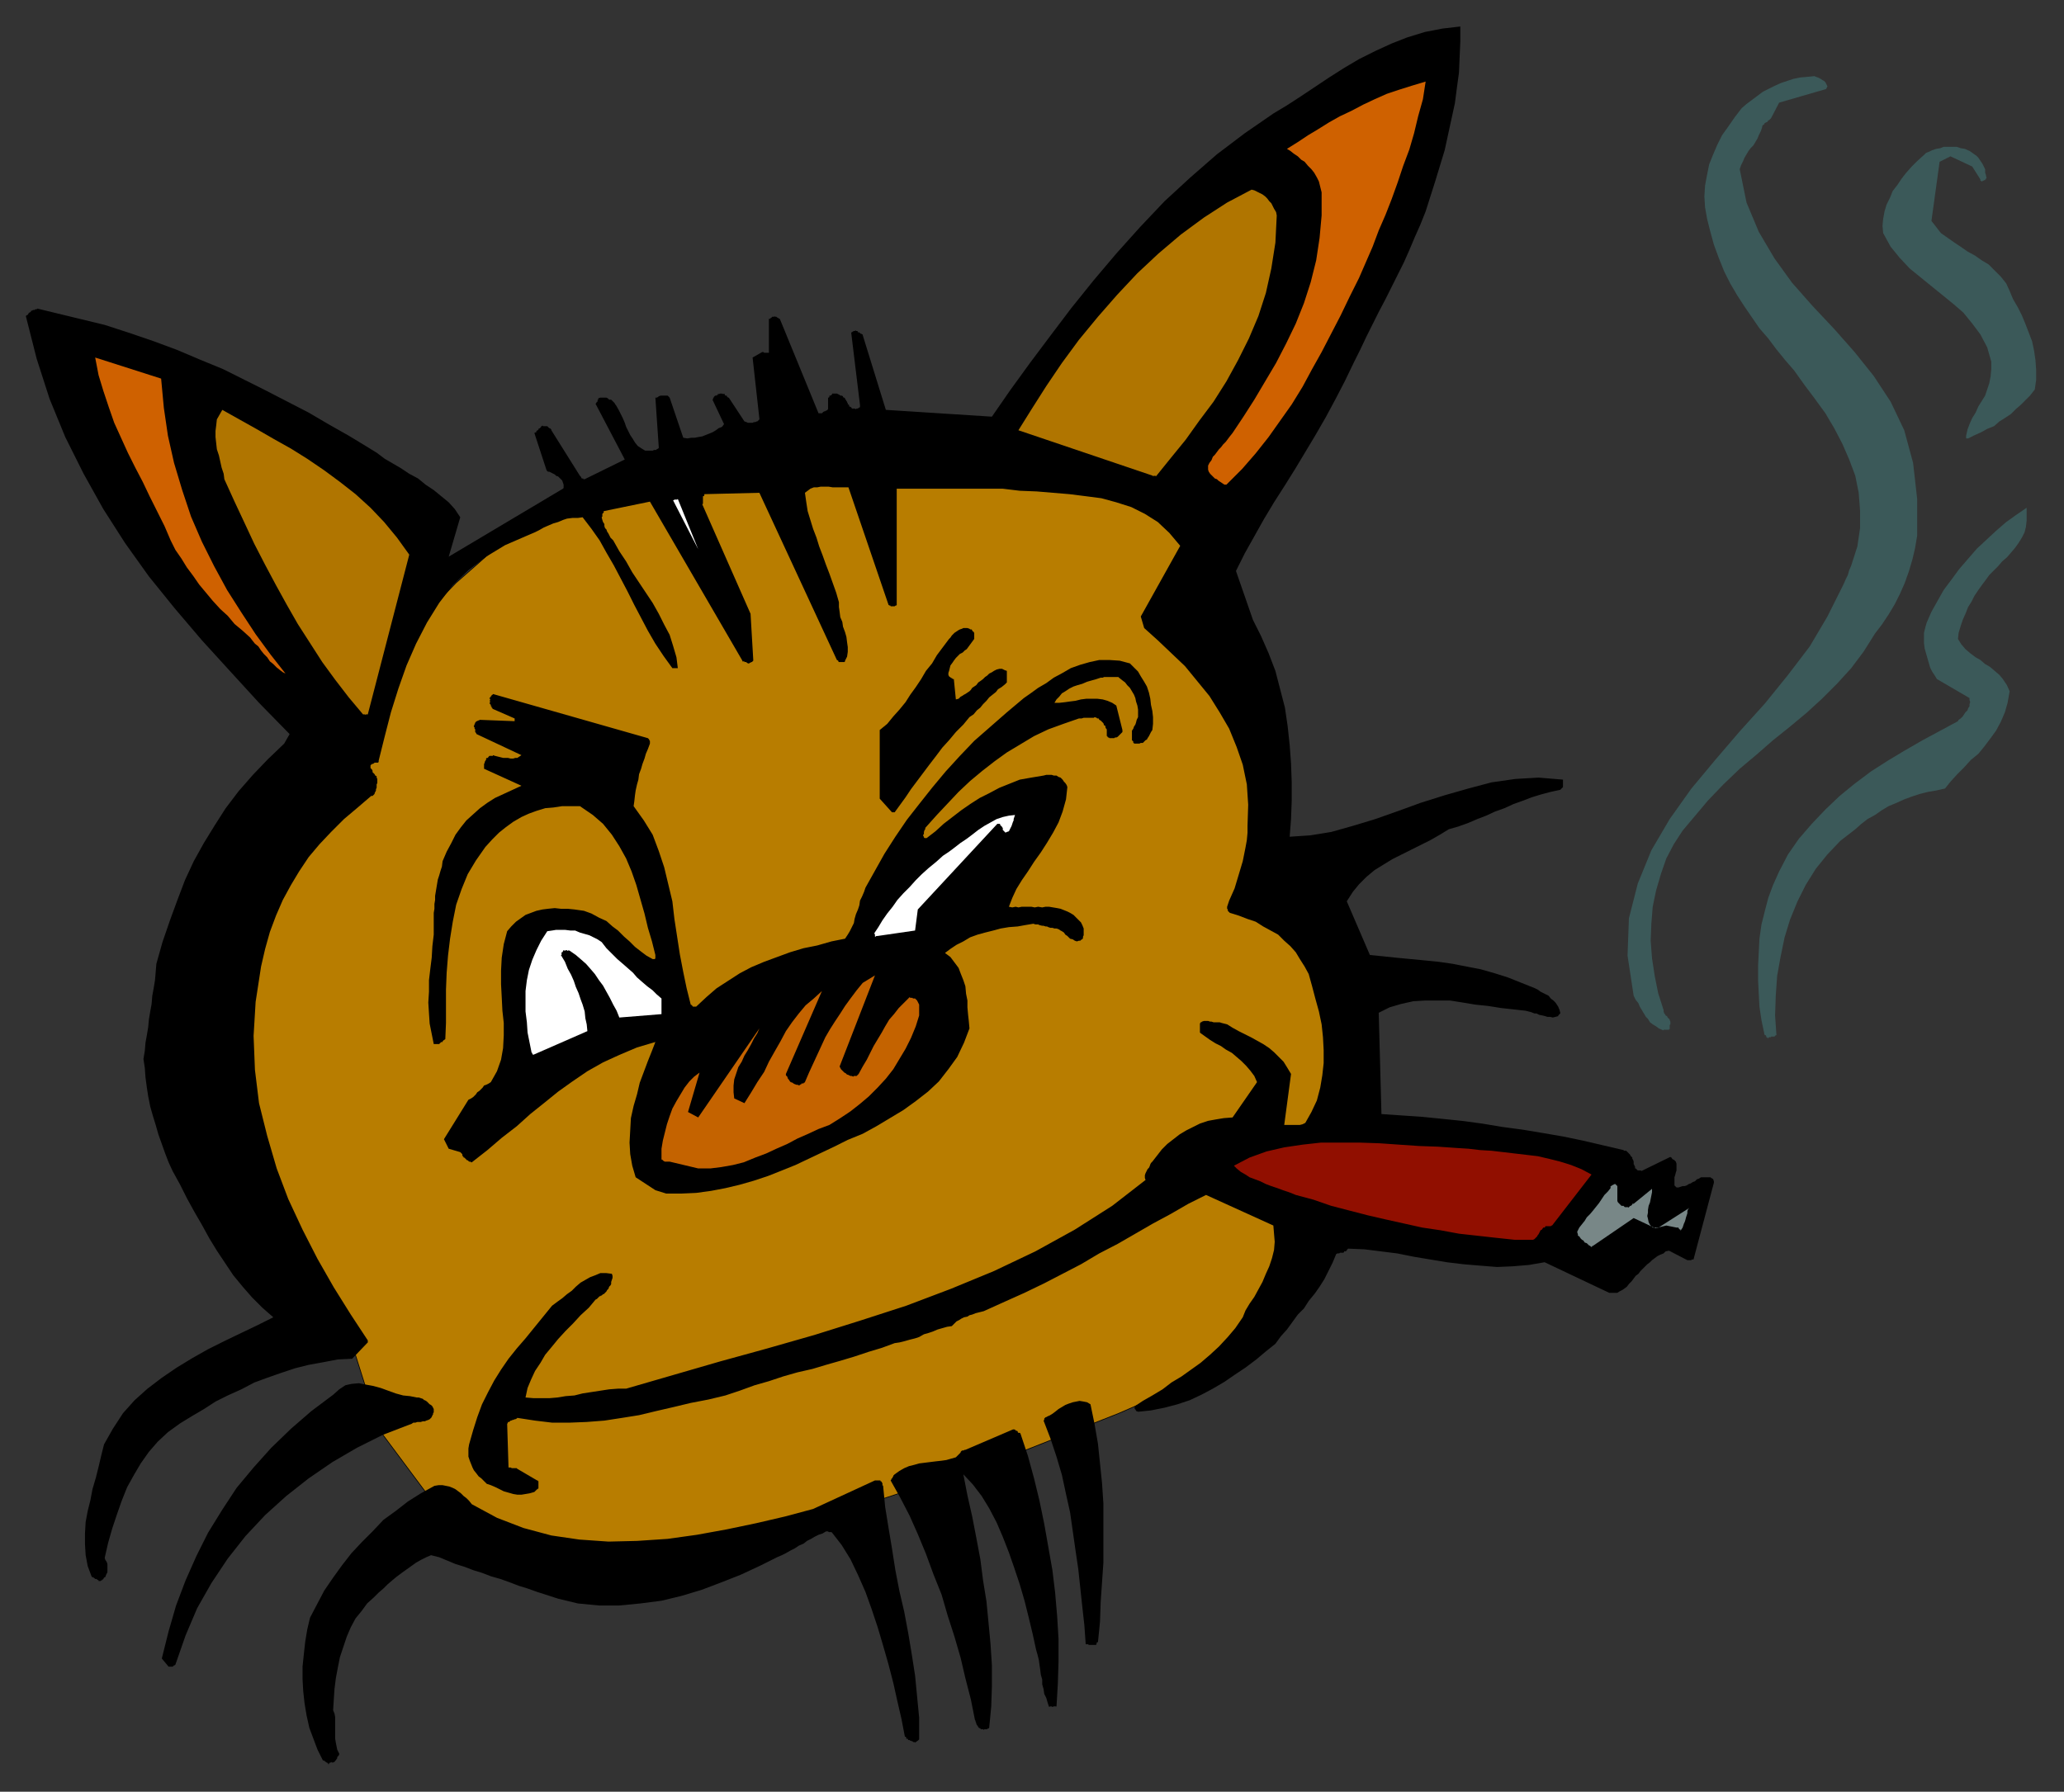 <?xml version="1.0" encoding="UTF-8" standalone="no"?>
<svg
   xmlns:dc="http://purl.org/dc/elements/1.1/"
   xmlns:cc="http://creativecommons.org/ns#"
   xmlns:rdf="http://www.w3.org/1999/02/22-rdf-syntax-ns#"
   xmlns:svg="http://www.w3.org/2000/svg"
   xmlns="http://www.w3.org/2000/svg"
   xmlns:sodipodi="http://sodipodi.sourceforge.net/DTD/sodipodi-0.dtd"
   xmlns:inkscape="http://www.inkscape.org/namespaces/inkscape"
   version="1.0"
   width="129.808mm"
   height="112.707mm"
   id="svg51"
   sodipodi:docname="CCM00861.WMF">
  <rect width="100%" height="100%" fill="#333333" stroke="none"/>
  <sodipodi:namedview
     pagecolor="#ffffff"
     bordercolor="#666666"
     borderopacity="1"
     objecttolerance="10"
     gridtolerance="10"
     guidetolerance="10"
     inkscape:pageopacity="0"
     inkscape:pageshadow="2"
     inkscape:window-width="640"
     inkscape:window-height="480"
     id="namedview53" />
  <defs
     id="defs3">
    <pattern
       id="WMFhbasepattern"
       patternUnits="userSpaceOnUse"
       width="6"
       height="6"
       x="0"
       y="0" />
  </defs>
  <path
     style="fill:none;stroke:#000000;stroke-width:0.323px;stroke-linecap:round;stroke-linejoin:round;stroke-miterlimit:4;stroke-dasharray:none;stroke-opacity:1;"
     d="  M 193.597,105.041   L 192.627,105.203   L 190.041,105.365   L 185.84,105.688   L 180.507,106.334   L 174.205,107.142   L 167.094,108.597   L 159.176,110.213   L 151.096,112.637   L 143.016,115.546   L 134.774,119.101   L 127.017,123.464   L 119.907,128.474   L 113.766,133.968   L 108.433,138.655   L 104.07,143.18   L 100.515,147.22   L 97.768,150.775   L 95.667,153.684   L 94.051,156.431   L 92.92,158.532   L 92.273,160.309   L 91.789,161.441   L 91.627,162.249   L 91.627,162.41   L 82.416,185.681   L 57.853,211.699   L 57.53,211.699   L 56.56,211.376   L 55.267,211.376   L 53.49,211.86   L 51.712,212.83   L 50.096,214.446   L 48.642,217.355   L 47.834,221.395   L 47.672,226.889   L 48.318,234   L 49.934,243.05   L 52.682,254.2   L 56.237,265.674   L 59.954,275.693   L 63.509,284.581   L 66.741,291.854   L 69.973,297.994   L 72.882,303.166   L 75.629,307.206   L 78.053,310.276   L 79.83,312.539   L 81.285,314.155   L 82.254,314.801   L 82.416,315.286   L 90.173,339.849   L 109.565,365.867   L 110.373,366.029   L 112.312,366.675   L 115.382,367.645   L 119.584,368.615   L 124.755,369.907   L 130.573,370.877   L 137.198,371.685   L 144.47,372.008   L 152.065,371.847   L 160.145,371.2   L 168.387,369.584   L 176.79,367.16   L 184.87,364.413   L 192.465,361.989   L 199.253,359.565   L 205.555,357.626   L 211.049,355.848   L 215.897,354.232   L 220.099,353.101   L 223.654,351.97   L 226.401,351.162   L 228.341,350.515   L 229.472,350.192   L 229.795,350.192   L 265.832,335.971   L 295.566,323.043   L 313.665,295.894   L 313.665,295.086   L 314.15,293.308   L 314.958,290.399   L 315.766,286.682   L 316.897,282.642   L 318.028,278.117   L 319.16,273.431   L 320.291,268.906   L 321.099,264.543   L 321.907,260.664   L 322.392,257.594   L 322.553,255.493   L 322.553,253.392   L 322.392,249.999   L 322.23,246.12   L 321.907,241.595   L 321.422,236.747   L 320.776,231.576   L 319.968,226.566   L 318.836,221.88   L 317.544,217.678   L 316.089,214.285   L 314.15,211.699   L 312.211,210.406   L 310.11,209.275   L 308.332,207.82   L 306.878,205.72   L 305.424,203.457   L 304.454,200.872   L 303.646,198.286   L 303,195.862   L 302.515,193.276   L 302.192,191.337   L 302.03,189.559   L 301.868,188.59   L 301.868,188.105   L 291.688,153.199   L 285.062,126.05   L 260.661,112.96   L 193.597,105.041   L 193.597,105.041  "
     id="path5" />
  <path
     style="fill:#b87d00;fill-rule:evenodd;fill-opacity:1;stroke:none;"
     d="  M 193.597,105.041   L 192.627,105.203   L 190.041,105.365   L 185.84,105.688   L 180.507,106.334   L 174.205,107.142   L 167.094,108.597   L 159.176,110.213   L 151.096,112.637   L 143.016,115.546   L 134.774,119.101   L 127.017,123.464   L 119.907,128.474   L 113.766,133.968   L 108.433,138.655   L 104.07,143.18   L 100.515,147.22   L 97.768,150.775   L 95.667,153.684   L 94.051,156.431   L 92.92,158.532   L 92.273,160.309   L 91.789,161.441   L 91.627,162.249   L 91.627,162.41   L 82.416,185.681   L 57.853,211.699   L 57.53,211.699   L 56.56,211.376   L 55.267,211.376   L 53.49,211.86   L 51.712,212.83   L 50.096,214.446   L 48.642,217.355   L 47.834,221.395   L 47.672,226.889   L 48.318,234   L 49.934,243.05   L 52.682,254.2   L 56.237,265.674   L 59.954,275.693   L 63.509,284.581   L 66.741,291.854   L 69.973,297.994   L 72.882,303.166   L 75.629,307.206   L 78.053,310.276   L 79.83,312.539   L 81.285,314.155   L 82.254,314.801   L 82.416,315.286   L 90.173,339.849   L 109.565,365.867   L 110.373,366.029   L 112.312,366.675   L 115.382,367.645   L 119.584,368.615   L 124.755,369.907   L 130.573,370.877   L 137.198,371.685   L 144.47,372.008   L 152.065,371.847   L 160.145,371.2   L 168.387,369.584   L 176.79,367.16   L 184.87,364.413   L 192.465,361.989   L 199.253,359.565   L 205.555,357.626   L 211.049,355.848   L 215.897,354.232   L 220.099,353.101   L 223.654,351.97   L 226.401,351.162   L 228.341,350.515   L 229.472,350.192   L 229.795,350.192   L 265.832,335.971   L 295.566,323.043   L 313.665,295.894   L 313.665,295.086   L 314.15,293.308   L 314.958,290.399   L 315.766,286.682   L 316.897,282.642   L 318.028,278.117   L 319.16,273.431   L 320.291,268.906   L 321.099,264.543   L 321.907,260.664   L 322.392,257.594   L 322.553,255.493   L 322.553,253.392   L 322.392,249.999   L 322.23,246.12   L 321.907,241.595   L 321.422,236.747   L 320.776,231.576   L 319.968,226.566   L 318.836,221.88   L 317.544,217.678   L 316.089,214.285   L 314.15,211.699   L 312.211,210.406   L 310.11,209.275   L 308.332,207.82   L 306.878,205.72   L 305.424,203.457   L 304.454,200.872   L 303.646,198.286   L 303,195.862   L 302.515,193.276   L 302.192,191.337   L 302.03,189.559   L 301.868,188.59   L 301.868,188.105   L 291.688,153.199   L 285.062,126.05   L 260.661,112.96   L 193.597,105.041   L 193.597,105.041  z "
     id="path7" />
  <path
     style="fill:#000000;fill-rule:evenodd;fill-opacity:1;stroke:none;"
     d="  M 78.538,419.034   L 78.699,419.034   L 78.699,418.873   L 78.699,419.034   L 78.699,418.873   L 78.861,419.034   L 79.022,419.034   L 79.022,419.034   L 79.184,419.034   L 79.184,418.873   L 79.184,419.034   L 79.184,418.873   L 79.184,419.034   L 79.507,418.873   L 79.669,418.711   L 79.669,418.55   L 79.83,418.55   L 79.992,418.226   L 80.154,418.065   L 80.154,418.065   L 80.154,417.742   L 80.315,417.58   L 80.477,417.418   L 80.638,417.095   L 80.638,416.934   L 80.154,415.964   L 79.992,415.156   L 79.83,414.348   L 79.669,413.378   L 79.669,412.57   L 79.669,411.762   L 79.669,410.793   L 79.669,409.985   L 79.669,409.177   L 79.669,408.207   L 79.507,407.399   L 79.184,406.591   L 79.346,404.005   L 79.507,401.581   L 79.83,398.996   L 80.315,396.41   L 80.8,393.986   L 81.608,391.562   L 82.416,389.138   L 83.386,386.876   L 84.517,384.775   L 85.971,382.997   L 87.264,381.22   L 88.88,379.765   L 90.011,378.634   L 91.142,377.664   L 92.112,376.695   L 93.243,375.725   L 94.213,374.917   L 95.505,373.947   L 96.637,373.139   L 97.768,372.331   L 98.899,371.523   L 100.03,370.877   L 101.323,370.231   L 102.454,369.746   L 104.393,370.231   L 106.333,371.039   L 108.272,371.847   L 110.373,372.493   L 112.473,373.301   L 114.574,373.947   L 116.675,374.755   L 118.937,375.402   L 121.2,376.21   L 123.301,377.018   L 125.401,377.664   L 127.664,378.472   L 132.673,380.088   L 137.36,381.22   L 142.369,381.704   L 147.217,381.704   L 152.227,381.22   L 157.237,380.573   L 161.923,379.442   L 166.771,377.988   L 171.457,376.21   L 175.982,374.432   L 180.507,372.331   L 184.709,370.231   L 185.84,369.746   L 186.809,369.261   L 187.941,368.615   L 188.91,368.13   L 189.88,367.483   L 191.011,366.999   L 191.819,366.352   L 192.789,365.867   L 193.597,365.383   L 194.566,364.898   L 195.536,364.575   L 196.344,364.09   L 196.505,364.09   L 196.667,364.09   L 196.667,364.09   L 196.829,364.09   L 196.829,364.09   L 196.99,364.251   L 197.152,364.251   L 197.152,364.251   L 197.313,364.251   L 197.475,364.251   L 197.637,364.251   L 197.798,364.413   L 200.061,367.322   L 202.161,370.715   L 203.939,374.432   L 205.717,378.472   L 207.171,382.512   L 208.625,386.876   L 209.918,391.239   L 211.211,395.764   L 212.342,400.127   L 213.312,404.49   L 214.281,408.692   L 215.089,412.894   L 215.251,412.894   L 215.413,413.055   L 215.413,413.055   L 215.413,413.055   L 215.413,413.217   L 215.413,413.217   L 215.413,413.217   L 215.413,413.217   L 215.413,413.378   L 215.574,413.378   L 215.736,413.378   L 215.897,413.702   L 215.897,413.702   L 216.059,413.702   L 216.221,413.702   L 216.382,413.863   L 216.382,413.863   L 216.544,413.863   L 216.867,414.025   L 217.029,414.025   L 217.029,414.186   L 217.352,414.186   L 217.513,414.186   L 217.513,414.348   L 217.837,414.025   L 217.998,414.025   L 217.998,413.863   L 217.998,413.863   L 217.998,413.863   L 218.16,413.863   L 218.16,413.863   L 218.16,413.863   L 218.16,413.863   L 218.321,413.702   L 218.483,413.54   L 218.483,413.378   L 218.483,408.369   L 217.998,403.359   L 217.513,398.349   L 216.705,393.178   L 215.897,388.33   L 214.928,383.159   L 213.797,378.311   L 212.827,373.301   L 212.019,368.13   L 211.211,363.282   L 210.403,358.272   L 209.918,353.262   L 209.757,353.101   L 209.757,352.939   L 209.757,352.778   L 209.757,352.778   L 209.757,352.778   L 209.757,352.778   L 209.757,352.616   L 209.757,352.616   L 209.757,352.616   L 209.595,352.454   L 209.595,352.293   L 209.272,352.131   L 209.272,351.97   L 209.272,351.97   L 209.11,351.97   L 209.11,351.97   L 208.949,351.97   L 208.787,351.97   L 208.625,351.97   L 208.464,351.97   L 208.302,351.97   L 208.141,351.97   L 208.141,351.97   L 207.979,351.97   L 193.273,358.757   L 186.648,360.534   L 179.699,362.151   L 172.75,363.605   L 165.64,364.898   L 158.691,365.867   L 151.419,366.352   L 144.632,366.514   L 137.683,366.029   L 131.057,365.059   L 124.432,363.282   L 118.129,360.858   L 112.15,357.626   L 111.504,356.818   L 110.857,356.171   L 110.211,355.686   L 109.565,355.04   L 108.918,354.555   L 108.272,354.07   L 107.625,353.747   L 106.817,353.424   L 106.009,353.262   L 105.201,353.101   L 104.232,353.101   L 103.262,353.262   L 100.03,355.04   L 96.96,356.979   L 94.051,359.242   L 91.142,361.343   L 88.557,364.09   L 85.971,366.675   L 83.547,369.261   L 81.285,372.17   L 79.184,375.079   L 77.083,378.149   L 75.467,381.22   L 73.69,384.613   L 73.043,387.36   L 72.558,390.269   L 72.235,393.178   L 71.912,396.249   L 71.912,399.157   L 72.074,402.066   L 72.397,404.975   L 72.882,407.884   L 73.528,410.793   L 74.498,413.378   L 75.467,415.964   L 76.76,418.55   L 76.922,418.55   L 77.083,418.55   L 77.083,418.711   L 77.245,418.711   L 77.406,418.873   L 77.568,419.034   L 77.568,419.034   L 77.568,419.034   L 77.73,419.034   L 77.891,419.196   L 78.053,419.358   L 78.053,419.519   L 78.214,419.358   L 78.214,419.358   L 78.214,419.358   L 78.214,419.196   L 78.376,419.196   L 78.376,419.196   L 78.376,419.034   L 78.538,419.034   L 78.538,419.034   L 78.538,419.034   L 78.538,419.034   L 78.538,419.034   L 78.538,419.034  z "
     id="path9" />
  <path
     style="fill:#000000;fill-rule:evenodd;fill-opacity:1;stroke:none;"
     d="  M 233.835,411.278   L 233.997,411.116   L 234.158,411.116   L 234.158,411.116   L 234.32,411.116   L 234.32,411.116   L 234.481,411.116   L 234.643,411.116   L 234.643,411.116   L 234.805,410.954   L 234.966,410.954   L 235.128,410.793   L 235.128,410.793   L 235.613,405.783   L 235.774,400.935   L 235.774,395.925   L 235.451,390.916   L 234.966,385.744   L 234.481,380.735   L 233.673,375.725   L 233.027,370.715   L 232.057,365.544   L 231.088,360.534   L 229.957,355.525   L 228.987,350.515   L 231.249,352.939   L 233.35,355.686   L 235.128,358.595   L 236.905,361.989   L 238.36,365.383   L 239.814,369.099   L 241.107,372.816   L 242.4,376.695   L 243.531,380.573   L 244.501,384.452   L 245.47,388.492   L 246.278,392.209   L 246.601,393.34   L 246.925,394.633   L 247.086,395.764   L 247.248,396.895   L 247.409,398.188   L 247.733,399.319   L 247.733,400.45   L 248.056,401.581   L 248.217,402.713   L 248.702,403.682   L 249.025,404.813   L 249.349,405.783   L 249.51,405.783   L 249.672,405.622   L 249.672,405.783   L 249.833,405.622   L 249.995,405.783   L 250.157,405.783   L 250.318,405.783   L 250.318,405.783   L 250.641,405.622   L 250.803,405.783   L 250.965,405.622   L 251.126,405.783   L 251.449,400.289   L 251.611,395.117   L 251.611,389.623   L 251.288,384.29   L 250.803,378.634   L 250.157,373.301   L 249.187,367.807   L 248.217,362.312   L 247.086,356.818   L 245.793,351.485   L 244.339,346.152   L 242.561,340.819   L 242.4,340.657   L 242.4,340.657   L 242.077,340.657   L 241.915,340.496   L 241.915,340.334   L 241.753,340.173   L 241.592,340.173   L 241.43,340.173   L 241.43,340.011   L 241.107,339.849   L 240.945,339.849   L 240.784,339.849   L 229.472,344.697   L 229.31,344.697   L 228.987,344.859   L 228.825,344.859   L 228.664,344.859   L 228.341,345.182   L 228.341,345.344   L 228.179,345.505   L 228.017,345.667   L 227.856,345.829   L 227.694,345.99   L 227.371,346.313   L 227.209,346.475   L 226.078,346.798   L 224.947,347.122   L 223.816,347.283   L 222.361,347.445   L 221.069,347.606   L 219.776,347.768   L 218.483,347.93   L 217.352,348.253   L 216.059,348.576   L 214.928,349.061   L 213.797,349.707   L 212.665,350.515   L 212.504,350.677   L 212.342,350.838   L 212.342,351   L 212.181,351.162   L 212.181,351.323   L 212.019,351.485   L 212.019,351.485   L 211.857,351.646   L 211.857,351.646   L 211.857,351.808   L 211.857,351.808   L 211.696,351.97   L 213.958,356.01   L 216.221,360.373   L 218.16,364.736   L 220.099,369.423   L 221.877,374.271   L 223.816,379.119   L 225.27,384.128   L 226.886,389.138   L 228.341,394.148   L 229.472,398.996   L 230.765,404.005   L 231.734,408.854   L 231.896,409.177   L 231.896,409.338   L 232.057,409.662   L 232.057,409.823   L 232.219,410.146   L 232.381,410.308   L 232.542,410.631   L 232.704,410.793   L 233.027,410.954   L 233.189,411.116   L 233.673,411.116   L 233.835,411.278   L 233.835,411.278  z "
     id="path11" />
  <path
     style="fill:#000000;fill-rule:evenodd;fill-opacity:1;stroke:none;"
     d="  M 40.4,396.249   L 40.723,396.249   L 40.723,396.249   L 40.885,396.249   L 41.046,396.249   L 41.208,396.087   L 41.208,396.087   L 41.37,395.925   L 41.531,395.925   L 41.693,395.764   L 41.693,395.764   L 41.693,395.764   L 41.693,395.764   L 44.117,388.815   L 46.864,382.351   L 50.258,376.372   L 54.136,370.554   L 58.338,365.221   L 63.024,360.211   L 68.034,355.686   L 73.366,351.485   L 79.022,347.606   L 84.84,344.213   L 90.981,341.142   L 97.283,338.718   L 97.768,338.557   L 98.253,338.233   L 98.737,338.233   L 99.222,338.072   L 99.545,338.072   L 100.03,338.072   L 100.515,337.91   L 101,337.91   L 101.323,337.749   L 101.808,337.587   L 102.131,337.425   L 102.454,337.102   L 102.616,336.941   L 102.616,336.779   L 102.777,336.617   L 102.777,336.456   L 102.939,336.294   L 102.939,335.971   L 103.101,335.809   L 103.101,335.486   L 103.101,335.325   L 103.101,335.001   L 102.939,334.678   L 102.777,334.355   L 102.616,334.193   L 102.454,334.032   L 102.131,333.87   L 101.969,333.709   L 101.646,333.385   L 101.485,333.224   L 101,332.901   L 100.838,332.901   L 100.515,332.577   L 100.03,332.416   L 99.545,332.254   L 99.061,332.254   L 97.445,331.931   L 95.829,331.769   L 94.051,331.284   L 92.273,330.638   L 90.496,329.992   L 88.718,329.507   L 86.941,329.184   L 85.325,328.86   L 83.547,329.022   L 82.093,329.345   L 80.638,330.315   L 79.184,331.608   L 74.013,335.486   L 69.165,339.688   L 64.478,344.213   L 60.277,348.899   L 56.237,353.747   L 52.843,358.918   L 49.45,364.413   L 46.702,369.907   L 44.117,375.725   L 41.854,381.704   L 40.077,387.845   L 38.461,394.309   L 40.077,396.249   L 40.238,396.249   L 40.238,396.249   L 40.238,396.249   L 40.238,396.249   L 40.238,396.249   L 40.4,396.249   L 40.4,396.249   L 40.4,396.249   L 40.4,396.249   L 40.4,396.249   L 40.4,396.249   L 40.4,396.249   L 40.4,396.249  z "
     id="path13" />
  <path
     style="fill:#000000;fill-rule:evenodd;fill-opacity:1;stroke:none;"
     d="  M 258.883,391.077   L 259.045,391.077   L 259.045,391.077   L 259.045,391.077   L 259.206,391.077   L 259.368,391.077   L 259.529,391.077   L 259.691,391.077   L 259.691,391.077   L 259.853,391.077   L 260.014,391.077   L 260.176,391.077   L 260.176,391.077   L 260.499,391.077   L 260.661,390.916   L 260.661,390.916   L 260.661,390.916   L 260.661,390.916   L 260.661,390.916   L 260.661,390.754   L 260.661,390.754   L 260.661,390.754   L 260.661,390.592   L 260.822,390.431   L 260.984,390.431   L 261.469,385.583   L 261.63,380.896   L 261.953,376.21   L 262.276,371.523   L 262.276,366.837   L 262.276,362.151   L 262.276,357.464   L 261.953,352.616   L 261.469,347.93   L 260.984,343.243   L 260.176,338.557   L 259.206,333.87   L 258.398,333.385   L 257.59,333.224   L 256.621,333.062   L 255.813,333.224   L 255.005,333.385   L 254.035,333.709   L 253.227,334.032   L 252.419,334.517   L 251.611,335.001   L 250.803,335.648   L 250.157,336.133   L 249.349,336.617   L 249.187,336.617   L 249.025,336.779   L 248.864,336.779   L 248.702,336.941   L 248.702,336.941   L 248.541,336.941   L 248.379,337.102   L 248.217,337.264   L 248.217,337.264   L 248.217,337.425   L 248.217,337.587   L 248.056,337.749   L 249.672,341.95   L 251.126,346.313   L 252.419,350.677   L 253.389,355.202   L 254.358,359.565   L 255.005,364.09   L 255.651,368.615   L 256.297,372.978   L 256.782,377.503   L 257.267,382.028   L 257.752,386.391   L 258.075,390.916   L 258.237,390.916   L 258.237,390.916   L 258.398,390.916   L 258.398,390.916   L 258.56,390.916   L 258.56,390.916   L 258.56,390.916   L 258.56,390.916   L 258.721,390.916   L 258.721,391.077   L 258.883,391.077   L 258.883,391.077   L 258.883,391.077  z "
     id="path15" />
  <path
     style="fill:#000000;fill-rule:evenodd;fill-opacity:1;stroke:none;"
     d="  M 24.563,375.402   L 24.725,375.079   L 25.048,374.917   L 25.21,374.432   L 25.371,374.109   L 25.533,373.786   L 25.533,373.301   L 25.533,372.816   L 25.533,372.331   L 25.533,371.847   L 25.371,371.362   L 25.048,370.877   L 24.886,370.392   L 25.694,366.837   L 26.664,363.443   L 27.795,360.05   L 28.926,356.818   L 30.219,353.586   L 31.835,350.677   L 33.451,347.93   L 35.39,345.182   L 37.491,342.758   L 39.915,340.496   L 42.824,338.395   L 45.733,336.617   L 48.48,335.001   L 51.227,333.224   L 54.136,331.769   L 57.368,330.315   L 60.438,328.699   L 63.509,327.568   L 66.741,326.436   L 70.134,325.305   L 73.366,324.497   L 76.922,323.851   L 80.315,323.204   L 83.709,323.043   L 87.102,319.488   L 87.264,319.326   L 87.264,319.326   L 87.264,319.326   L 87.264,319.326   L 87.426,319.164   L 87.426,319.003   L 87.426,319.003   L 87.426,318.841   L 87.426,318.841   L 87.426,318.68   L 87.426,318.68   L 87.426,318.68   L 83.386,312.539   L 79.346,306.075   L 75.467,299.287   L 71.912,292.338   L 68.518,285.066   L 65.771,277.794   L 63.509,270.037   L 61.57,262.28   L 60.6,254.362   L 60.277,246.282   L 60.762,238.202   L 62.054,229.798   L 63.024,225.597   L 64.155,221.557   L 65.61,217.678   L 67.226,213.961   L 69.165,210.406   L 71.104,207.174   L 73.366,203.78   L 75.952,200.71   L 78.699,197.801   L 81.77,194.731   L 84.84,192.145   L 88.234,189.236   L 88.557,189.236   L 88.718,189.075   L 89.041,188.751   L 89.041,188.59   L 89.203,188.267   L 89.365,187.943   L 89.365,187.62   L 89.526,187.297   L 89.526,186.974   L 89.526,186.489   L 89.688,186.166   L 89.688,185.843   L 89.688,185.519   L 89.688,185.196   L 89.526,184.873   L 89.526,184.55   L 89.203,184.388   L 89.041,184.065   L 88.88,183.903   L 88.557,183.58   L 88.557,183.257   L 88.395,182.934   L 88.072,182.61   L 88.072,182.287   L 88.072,181.964   L 88.234,181.802   L 88.395,181.641   L 88.557,181.641   L 88.88,181.479   L 89.041,181.318   L 89.203,181.318   L 89.526,181.318   L 89.526,181.318   L 89.849,181.318   L 90.011,181.156   L 90.011,180.833   L 91.465,175.015   L 92.92,169.359   L 94.697,163.703   L 96.637,158.209   L 98.899,153.037   L 101.485,148.028   L 104.393,143.341   L 107.625,139.139   L 111.342,135.584   L 115.544,132.352   L 120.069,129.605   L 124.917,127.504   L 126.048,127.019   L 127.179,126.535   L 128.149,126.05   L 129.28,125.403   L 130.411,124.918   L 131.542,124.434   L 132.673,124.11   L 133.805,123.626   L 134.774,123.302   L 136.067,123.141   L 137.36,123.141   L 138.491,122.979   L 140.592,125.727   L 142.531,128.474   L 144.147,131.383   L 145.925,134.453   L 147.541,137.523   L 149.157,140.594   L 150.773,143.826   L 152.389,146.896   L 154.005,149.967   L 155.782,153.037   L 157.721,155.946   L 159.822,158.855   L 159.822,158.855   L 159.984,158.855   L 159.984,158.855   L 160.145,158.855   L 160.307,158.855   L 160.307,158.855   L 160.469,158.855   L 160.63,158.855   L 160.792,158.855   L 160.792,158.855   L 160.953,158.855   L 161.115,158.855   L 160.792,156.269   L 159.984,153.522   L 159.176,150.936   L 157.883,148.512   L 156.59,145.927   L 155.136,143.341   L 153.52,140.917   L 151.904,138.493   L 150.288,136.069   L 148.833,133.483   L 147.217,131.059   L 145.763,128.474   L 145.44,128.151   L 145.117,127.827   L 144.793,127.181   L 144.632,126.858   L 144.309,126.373   L 144.147,125.888   L 143.824,125.565   L 143.662,125.08   L 143.662,124.595   L 143.339,124.11   L 143.177,123.626   L 143.016,122.979   L 143.177,122.818   L 143.177,122.656   L 143.177,122.656   L 143.177,122.494   L 143.177,122.333   L 143.177,122.171   L 143.339,122.01   L 143.339,122.01   L 143.339,122.01   L 143.501,121.848   L 143.501,121.686   L 143.501,121.525   L 154.489,119.262   L 176.467,157.077   L 176.467,157.239   L 176.629,157.239   L 176.79,157.239   L 176.952,157.239   L 176.952,157.401   L 177.113,157.401   L 177.275,157.401   L 177.437,157.401   L 177.437,157.562   L 177.598,157.562   L 177.76,157.724   L 177.76,157.724   L 177.921,157.724   L 177.921,157.724   L 177.921,157.724   L 178.083,157.724   L 178.245,157.562   L 178.406,157.562   L 178.568,157.401   L 178.568,157.401   L 178.729,157.401   L 178.891,157.239   L 179.053,157.077   L 179.053,156.916   L 178.406,145.927   L 166.933,119.909   L 167.094,119.747   L 167.094,119.424   L 167.094,119.262   L 167.094,118.939   L 167.094,118.778   L 167.094,118.616   L 167.094,118.454   L 167.094,118.293   L 167.094,117.97   L 167.256,117.97   L 167.417,117.808   L 167.417,117.485   L 180.507,117.162   L 198.929,156.916   L 199.253,157.077   L 199.253,157.239   L 199.414,157.401   L 199.576,157.401   L 199.737,157.401   L 199.899,157.401   L 200.061,157.401   L 200.384,157.401   L 200.384,157.401   L 200.707,157.401   L 200.869,157.239   L 200.869,157.077   L 201.353,156.108   L 201.515,154.976   L 201.515,153.845   L 201.353,152.714   L 201.192,151.421   L 200.869,150.29   L 200.384,148.997   L 200.222,147.866   L 199.737,146.735   L 199.576,145.442   L 199.414,144.311   L 199.414,143.18   L 198.768,140.917   L 197.96,138.655   L 197.152,136.392   L 196.344,134.291   L 195.536,132.029   L 194.728,129.928   L 194.081,127.827   L 193.273,125.727   L 192.627,123.626   L 191.981,121.525   L 191.657,119.424   L 191.334,117.162   L 191.981,116.677   L 192.627,116.192   L 193.435,115.869   L 194.243,115.869   L 195.051,115.707   L 196.021,115.707   L 196.99,115.707   L 197.96,115.869   L 198.929,115.869   L 199.899,115.869   L 200.869,115.869   L 201.677,115.869   L 211.211,143.826   L 211.534,143.988   L 211.696,143.988   L 211.696,144.149   L 211.857,144.149   L 212.019,144.149   L 212.181,144.149   L 212.342,144.149   L 212.504,144.149   L 212.665,144.149   L 212.827,143.988   L 212.989,143.988   L 213.15,143.826   L 213.15,116.192   L 238.36,116.192   L 242.4,116.677   L 246.44,116.838   L 250.318,117.162   L 254.197,117.485   L 258.075,117.97   L 261.792,118.454   L 265.347,119.424   L 268.902,120.555   L 272.134,122.171   L 275.204,124.11   L 277.952,126.696   L 280.537,129.767   L 271.164,146.573   L 271.972,149.32   L 275.204,152.229   L 278.436,155.3   L 281.668,158.37   L 284.577,161.925   L 287.486,165.481   L 289.91,169.359   L 292.172,173.238   L 293.95,177.601   L 295.404,181.802   L 296.374,186.489   L 296.697,191.337   L 296.536,196.347   L 296.536,197.963   L 296.374,199.74   L 296.051,201.518   L 295.728,203.134   L 295.404,204.75   L 294.92,206.366   L 294.435,207.982   L 293.95,209.598   L 293.465,211.214   L 292.819,212.668   L 292.172,214.123   L 291.688,215.577   L 291.688,215.739   L 291.688,215.901   L 291.688,215.901   L 291.688,216.062   L 291.688,216.062   L 291.849,216.224   L 291.849,216.385   L 291.849,216.547   L 291.849,216.547   L 292.011,216.709   L 292.172,216.87   L 292.334,217.032   L 294.435,217.678   L 296.536,218.486   L 298.475,219.133   L 300.252,220.264   L 302.03,221.233   L 303.808,222.203   L 305.262,223.657   L 306.716,224.95   L 308.009,226.405   L 308.979,228.021   L 310.11,229.798   L 311.08,231.576   L 311.888,234.485   L 312.696,237.555   L 313.504,240.464   L 314.15,243.535   L 314.473,246.605   L 314.635,249.675   L 314.635,252.746   L 314.312,255.655   L 313.827,258.564   L 313.019,261.634   L 311.726,264.381   L 310.272,266.967   L 309.948,267.128   L 309.625,267.29   L 308.979,267.452   L 308.656,267.452   L 308.171,267.452   L 307.848,267.452   L 307.363,267.452   L 306.878,267.452   L 306.393,267.452   L 305.908,267.452   L 305.585,267.452   L 305.262,267.452   L 306.878,255.331   L 305.908,253.715   L 305.1,252.423   L 303.969,251.291   L 302.838,250.16   L 301.707,249.191   L 300.252,248.221   L 298.798,247.413   L 297.344,246.605   L 296.051,245.959   L 294.435,245.151   L 292.98,244.343   L 291.688,243.535   L 291.041,243.373   L 290.395,243.211   L 289.91,243.05   L 289.425,243.05   L 288.94,243.05   L 288.456,243.05   L 287.971,242.888   L 287.648,242.888   L 287.163,242.726   L 286.678,242.726   L 286.193,242.726   L 285.708,242.888   L 285.547,243.05   L 285.385,243.05   L 285.224,243.373   L 285.224,243.535   L 285.224,243.858   L 285.224,244.019   L 285.224,244.343   L 285.224,244.666   L 285.224,244.989   L 285.224,245.151   L 285.224,245.474   L 285.385,245.635   L 286.516,246.443   L 287.648,247.251   L 288.94,248.059   L 290.233,248.706   L 291.364,249.514   L 292.819,250.322   L 293.95,251.291   L 295.081,252.261   L 296.212,253.392   L 297.182,254.523   L 298.152,255.816   L 298.798,257.271   L 292.98,265.674   L 290.88,265.836   L 288.94,266.159   L 287.163,266.482   L 285.224,267.128   L 283.608,267.936   L 281.992,268.744   L 280.376,269.714   L 278.921,270.845   L 277.467,271.976   L 276.174,273.269   L 275.043,274.724   L 273.912,276.178   L 273.588,276.501   L 273.427,276.825   L 273.265,277.309   L 273.104,277.633   L 272.78,277.956   L 272.619,278.279   L 272.457,278.602   L 272.296,278.925   L 272.134,279.41   L 272.134,279.733   L 272.134,280.057   L 272.296,280.541   L 264.377,286.682   L 255.489,292.338   L 246.117,297.51   L 236.259,302.196   L 226.078,306.398   L 215.413,310.438   L 204.424,313.993   L 193.597,317.387   L 182.285,320.619   L 171.134,323.689   L 159.984,326.921   L 148.833,330.153   L 146.894,330.153   L 144.793,330.315   L 142.693,330.638   L 140.592,330.961   L 138.491,331.284   L 136.552,331.769   L 134.451,331.931   L 132.512,332.254   L 130.573,332.416   L 128.633,332.416   L 126.856,332.416   L 124.917,332.254   L 125.401,329.992   L 126.209,328.052   L 127.179,325.952   L 128.472,324.012   L 129.603,322.073   L 131.219,320.134   L 132.673,318.356   L 134.451,316.417   L 136.229,314.639   L 138.006,312.7   L 139.945,310.923   L 141.561,308.983   L 141.885,308.822   L 142.046,308.66   L 142.208,308.499   L 142.369,308.337   L 142.531,308.175   L 142.693,308.175   L 142.854,308.014   L 143.016,308.014   L 143.177,307.852   L 143.177,307.852   L 143.339,307.691   L 143.501,307.691   L 143.824,307.367   L 144.147,307.044   L 144.309,306.721   L 144.632,306.398   L 144.793,305.913   L 145.117,305.59   L 145.278,305.267   L 145.278,304.782   L 145.44,304.297   L 145.601,303.812   L 145.601,303.327   L 145.44,302.843   L 144.147,302.681   L 142.693,302.681   L 141.561,303.166   L 140.269,303.651   L 139.137,304.297   L 138.006,304.943   L 136.875,305.913   L 135.905,306.883   L 134.774,307.691   L 133.643,308.66   L 132.512,309.468   L 131.219,310.438   L 129.118,313.023   L 127.017,315.609   L 124.917,318.195   L 122.816,320.619   L 120.877,323.043   L 119.099,325.628   L 117.483,328.214   L 116.029,330.961   L 114.574,333.87   L 113.443,336.941   L 112.473,340.011   L 111.504,343.405   L 111.342,344.374   L 111.342,345.344   L 111.342,346.313   L 111.665,347.283   L 111.989,348.091   L 112.312,348.899   L 112.635,349.546   L 113.281,350.354   L 113.766,351   L 114.413,351.485   L 115.059,352.131   L 115.705,352.778   L 116.675,353.101   L 117.806,353.586   L 118.776,354.07   L 119.745,354.555   L 120.877,354.878   L 122.008,355.202   L 122.977,355.363   L 123.947,355.363   L 124.917,355.202   L 125.886,355.04   L 127.017,354.717   L 127.664,354.07   L 127.825,354.07   L 127.825,354.07   L 127.825,354.07   L 127.825,354.07   L 127.825,353.909   L 127.987,353.909   L 127.987,353.747   L 127.987,353.586   L 127.987,353.586   L 127.987,353.424   L 127.987,353.262   L 127.987,353.262   L 127.987,353.101   L 127.987,352.939   L 127.987,352.778   L 127.987,352.616   L 127.987,352.616   L 127.987,352.454   L 127.987,352.293   L 127.987,352.131   L 127.825,352.131   L 127.825,351.97   L 127.825,351.97   L 127.664,351.97   L 122.977,349.222   L 122.816,349.061   L 122.816,349.061   L 122.493,349.061   L 122.331,349.061   L 122.331,349.061   L 122.169,349.061   L 121.846,349.061   L 121.846,349.061   L 121.685,349.061   L 121.361,348.899   L 121.2,348.899   L 120.877,348.899   L 120.553,338.557   L 120.715,338.233   L 120.715,338.072   L 121.038,338.072   L 121.2,337.91   L 121.361,337.749   L 121.523,337.749   L 121.846,337.587   L 122.008,337.587   L 122.331,337.425   L 122.493,337.425   L 122.816,337.264   L 122.977,337.102   L 127.179,337.749   L 131.219,338.233   L 135.421,338.233   L 139.461,338.072   L 143.662,337.749   L 147.864,337.102   L 151.904,336.456   L 155.944,335.486   L 160.145,334.517   L 164.185,333.547   L 168.387,332.739   L 172.427,331.769   L 175.821,330.638   L 179.376,329.345   L 182.769,328.376   L 186.163,327.244   L 189.557,326.275   L 193.112,325.467   L 196.344,324.497   L 199.737,323.528   L 202.969,322.558   L 206.363,321.427   L 209.595,320.457   L 212.665,319.326   L 213.797,319.164   L 215.089,318.841   L 216.221,318.518   L 217.513,318.195   L 218.483,317.872   L 219.614,317.225   L 220.745,316.902   L 221.715,316.579   L 222.846,316.094   L 223.977,315.771   L 225.109,315.447   L 226.24,315.286   L 226.886,314.639   L 227.371,314.155   L 228.017,313.831   L 228.502,313.508   L 229.149,313.185   L 229.957,313.023   L 230.441,312.7   L 231.088,312.539   L 231.896,312.215   L 232.542,312.054   L 233.189,311.892   L 233.835,311.731   L 238.845,309.468   L 243.531,307.367   L 248.217,305.105   L 252.581,302.843   L 256.944,300.58   L 261.307,297.994   L 265.67,295.732   L 269.872,293.308   L 274.073,290.884   L 278.275,288.622   L 282.476,286.197   L 286.678,284.097   L 302.676,291.369   L 302.838,293.308   L 303,295.247   L 302.838,297.186   L 302.353,299.126   L 301.707,301.065   L 300.899,302.843   L 300.091,304.782   L 299.121,306.559   L 298.152,308.337   L 297.02,309.953   L 296.051,311.569   L 295.404,313.185   L 293.627,315.771   L 291.849,317.872   L 289.748,320.134   L 287.648,322.073   L 285.385,324.012   L 283.123,325.628   L 280.86,327.244   L 278.436,328.699   L 276.336,330.315   L 273.912,331.769   L 271.649,333.062   L 269.71,334.355   L 269.71,334.517   L 269.71,334.678   L 269.71,334.84   L 269.71,335.001   L 269.71,335.001   L 269.872,335.001   L 269.872,335.163   L 270.033,335.325   L 270.033,335.325   L 270.033,335.486   L 270.195,335.486   L 270.518,335.648   L 273.588,335.325   L 276.82,334.678   L 279.891,333.87   L 282.8,332.901   L 285.547,331.608   L 288.294,330.153   L 291.041,328.537   L 293.627,326.76   L 296.051,325.144   L 298.636,323.204   L 300.737,321.427   L 303.161,319.488   L 304.454,317.71   L 305.908,316.094   L 307.201,314.316   L 308.494,312.539   L 309.948,311.084   L 311.08,309.307   L 312.534,307.529   L 313.665,305.913   L 314.796,304.135   L 315.766,302.196   L 316.736,300.257   L 317.544,298.318   L 317.544,298.156   L 317.544,298.156   L 317.705,298.156   L 317.867,297.994   L 317.867,297.994   L 318.028,297.994   L 318.352,297.994   L 318.352,297.994   L 318.513,297.833   L 318.836,297.833   L 318.998,297.833   L 319.321,297.833   L 319.483,297.671   L 319.483,297.51   L 319.806,297.51   L 319.968,297.51   L 319.968,297.51   L 319.968,297.348   L 320.129,297.348   L 320.129,297.186   L 320.291,297.025   L 320.291,297.025   L 320.452,296.863   L 320.452,296.863   L 324.331,297.025   L 328.209,297.51   L 332.088,297.994   L 336.128,298.802   L 340.006,299.449   L 343.884,300.095   L 347.924,300.58   L 351.803,300.903   L 355.843,301.226   L 359.56,301.065   L 363.438,300.742   L 367.155,300.095   L 382.507,307.367   L 383.153,307.367   L 383.8,307.367   L 384.446,307.367   L 384.931,307.044   L 385.577,306.721   L 386.062,306.398   L 386.708,305.913   L 387.193,305.267   L 387.84,304.62   L 388.324,303.974   L 388.809,303.327   L 389.456,302.843   L 389.94,302.196   L 390.425,301.711   L 391.072,301.065   L 391.556,300.58   L 392.203,300.095   L 392.688,299.61   L 393.334,299.126   L 393.98,298.641   L 394.627,298.318   L 395.435,297.994   L 395.92,297.51   L 396.728,297.348   L 401.091,299.61   L 401.091,299.61   L 401.252,299.61   L 401.414,299.61   L 401.576,299.61   L 401.576,299.61   L 401.576,299.61   L 401.737,299.61   L 401.899,299.61   L 402.06,299.61   L 402.06,299.449   L 402.222,299.449   L 402.545,299.449   L 407.393,281.188   L 407.393,280.865   L 407.232,280.38   L 407.07,280.218   L 406.747,280.057   L 406.585,279.895   L 406.262,279.895   L 406.1,279.895   L 405.777,279.895   L 405.292,279.895   L 404.969,279.895   L 404.646,279.895   L 404.323,279.895   L 403.838,280.218   L 403.353,280.38   L 402.868,280.865   L 402.384,281.026   L 401.899,281.349   L 401.414,281.511   L 400.929,281.834   L 400.444,281.996   L 399.96,281.996   L 399.475,282.157   L 398.99,282.319   L 398.505,282.319   L 398.02,281.834   L 398.02,281.349   L 398.02,280.865   L 398.02,280.38   L 398.02,279.895   L 398.182,279.41   L 398.344,278.764   L 398.505,278.279   L 398.505,277.794   L 398.505,277.148   L 398.505,276.663   L 398.344,276.178   L 398.182,276.017   L 398.02,275.855   L 398.02,275.855   L 397.859,275.693   L 397.859,275.693   L 397.697,275.693   L 397.536,275.532   L 397.374,275.37   L 397.374,275.37   L 397.374,275.209   L 397.212,275.209   L 397.051,275.047   L 390.102,278.441   L 390.102,278.279   L 389.94,278.279   L 389.779,278.279   L 389.617,278.279   L 389.617,278.279   L 389.456,278.279   L 389.456,278.279   L 389.294,278.279   L 389.132,278.117   L 389.132,278.117   L 388.971,277.956   L 388.809,277.794   L 388.648,277.794   L 388.648,277.794   L 388.648,277.633   L 388.648,277.471   L 388.648,277.309   L 388.486,277.148   L 388.486,276.986   L 388.324,276.825   L 388.324,276.663   L 388.324,276.501   L 388.324,276.34   L 388.324,276.178   L 388.163,275.693   L 388.001,275.532   L 388.001,275.209   L 387.84,275.047   L 387.516,274.724   L 387.516,274.562   L 387.193,274.239   L 387.032,274.077   L 386.708,273.754   L 386.547,273.593   L 386.062,273.593   L 385.9,273.431   L 381.052,272.3   L 376.204,271.168   L 371.518,270.199   L 366.832,269.391   L 361.984,268.583   L 357.136,267.936   L 352.288,267.128   L 347.44,266.482   L 342.753,265.997   L 337.905,265.512   L 333.057,265.189   L 328.371,264.866   L 327.724,240.787   L 330.31,239.494   L 333.057,238.686   L 335.966,238.04   L 338.713,237.878   L 341.784,237.878   L 344.692,237.878   L 347.763,238.363   L 350.672,238.848   L 353.742,239.171   L 356.812,239.656   L 359.721,239.979   L 362.63,240.302   L 363.276,240.464   L 363.923,240.626   L 364.731,240.949   L 365.216,240.949   L 365.862,241.272   L 366.67,241.434   L 367.316,241.595   L 367.801,241.757   L 368.448,241.757   L 369.094,241.918   L 369.74,241.757   L 370.387,241.595   L 370.387,241.595   L 370.387,241.595   L 370.387,241.595   L 370.387,241.595   L 370.387,241.595   L 370.387,241.434   L 370.387,241.434   L 370.387,241.434   L 370.548,241.272   L 370.71,241.11   L 370.872,240.949   L 370.872,240.787   L 370.71,240.141   L 370.387,239.333   L 370.064,238.848   L 369.74,238.363   L 369.256,237.878   L 368.609,237.394   L 368.124,236.747   L 367.478,236.424   L 366.832,236.101   L 366.185,235.778   L 365.539,235.293   L 364.892,234.97   L 361.66,233.677   L 358.428,232.384   L 355.358,231.414   L 351.964,230.445   L 348.571,229.798   L 345.339,229.152   L 341.945,228.667   L 338.713,228.344   L 335.32,228.021   L 331.926,227.697   L 328.856,227.374   L 325.624,227.051   L 320.129,214.285   L 321.584,212.022   L 323.038,210.244   L 324.816,208.467   L 326.755,206.851   L 328.856,205.558   L 330.956,204.265   L 333.219,203.134   L 335.481,202.003   L 337.744,200.872   L 340.006,199.74   L 342.268,198.447   L 344.369,197.155   L 346.632,196.508   L 348.894,195.7   L 351.156,194.731   L 353.257,193.923   L 355.358,192.953   L 357.62,192.145   L 359.721,191.175   L 361.984,190.367   L 364.084,189.559   L 366.185,188.913   L 368.609,188.267   L 370.872,187.782   L 371.033,187.62   L 371.195,187.459   L 371.356,187.297   L 371.518,187.135   L 371.518,186.974   L 371.518,186.651   L 371.518,186.489   L 371.518,186.327   L 371.518,186.004   L 371.518,186.004   L 371.518,185.681   L 371.518,185.358   L 365.7,184.873   L 360.206,185.196   L 354.55,186.004   L 349.056,187.459   L 343.4,189.075   L 337.744,190.852   L 332.411,192.791   L 326.916,194.731   L 321.584,196.347   L 316.412,197.801   L 311.403,198.609   L 306.555,198.932   L 306.878,194.731   L 307.04,190.367   L 307.04,186.004   L 306.878,181.479   L 306.555,177.116   L 306.07,172.591   L 305.424,168.228   L 304.292,163.865   L 303.161,159.501   L 301.545,155.3   L 299.768,151.26   L 297.828,147.381   L 293.788,135.746   L 295.889,131.544   L 298.152,127.504   L 300.414,123.464   L 302.838,119.424   L 305.424,115.384   L 307.848,111.506   L 310.272,107.465   L 312.696,103.425   L 315.12,99.224   L 317.382,95.022   L 319.644,90.659   L 321.907,85.972   L 323.361,83.064   L 324.816,79.993   L 326.27,77.084   L 327.724,74.175   L 329.34,71.105   L 330.795,68.196   L 332.249,65.287   L 333.704,62.378   L 334.996,59.47   L 336.289,56.399   L 337.582,53.49   L 338.875,50.258   L 340.006,46.703   L 341.137,43.148   L 342.268,39.431   L 343.4,35.714   L 344.208,31.997   L 345.016,28.28   L 345.824,24.564   L 346.308,20.847   L 346.793,17.291   L 346.955,13.575   L 347.116,9.858   L 347.116,6.302   L 342.915,6.787   L 338.713,7.595   L 334.512,8.888   L 330.795,10.343   L 326.916,12.12   L 323.038,14.059   L 319.483,16.16   L 315.928,18.423   L 312.534,20.685   L 309.14,22.948   L 305.908,25.048   L 302.676,26.988   L 295.889,31.674   L 289.264,36.684   L 282.961,42.178   L 276.82,47.834   L 271.003,53.975   L 265.347,60.278   L 260.014,66.58   L 254.681,73.206   L 249.672,79.831   L 244.824,86.296   L 240.137,92.76   L 235.774,99.062   L 210.565,97.446   L 205.07,79.67   L 205.07,79.67   L 205.07,79.508   L 205.07,79.508   L 204.909,79.508   L 204.909,79.508   L 204.747,79.347   L 204.585,79.347   L 204.585,79.347   L 204.424,79.185   L 204.424,79.185   L 204.262,79.023   L 204.101,79.023   L 203.939,79.023   L 203.939,78.862   L 203.777,78.7   L 203.616,78.7   L 203.454,78.7   L 203.454,78.539   L 203.131,78.7   L 202.969,78.7   L 202.969,78.7   L 202.646,78.862   L 202.485,79.023   L 202.323,79.023   L 204.424,96.315   L 204.424,96.638   L 204.424,96.8   L 204.101,96.961   L 203.939,97.123   L 203.777,97.123   L 203.616,97.123   L 203.454,97.285   L 203.131,97.123   L 202.969,97.123   L 202.808,97.123   L 202.485,97.123   L 202.323,96.8   L 202.161,96.8   L 202,96.638   L 201.838,96.638   L 201.838,96.477   L 201.838,96.315   L 201.677,96.153   L 201.515,96.153   L 201.515,95.83   L 201.353,95.668   L 201.353,95.507   L 201.192,95.345   L 201.03,95.022   L 201.03,95.022   L 200.869,94.86   L 200.869,94.699   L 200.707,94.537   L 200.545,94.537   L 200.384,94.376   L 200.384,94.214   L 200.061,94.052   L 199.737,94.052   L 199.576,93.891   L 199.253,93.729   L 198.929,93.568   L 198.929,93.568   L 198.929,93.568   L 198.768,93.568   L 198.768,93.568   L 198.768,93.568   L 198.606,93.568   L 198.445,93.568   L 198.283,93.568   L 198.283,93.568   L 198.121,93.568   L 197.96,93.568   L 197.798,93.568   L 197.798,93.729   L 197.637,93.891   L 197.637,93.891   L 197.475,94.052   L 197.475,94.052   L 197.313,94.052   L 197.152,94.052   L 197.152,94.214   L 197.152,94.376   L 197.152,94.376   L 196.99,94.537   L 196.829,94.537   L 196.829,97.285   L 196.667,97.446   L 196.667,97.446   L 196.505,97.608   L 196.344,97.608   L 196.182,97.769   L 196.021,97.769   L 195.697,97.931   L 195.536,98.093   L 195.374,98.254   L 195.051,98.254   L 194.889,98.254   L 194.566,98.254   L 185.355,75.791   L 185.355,75.791   L 185.355,75.791   L 185.193,75.791   L 185.193,75.791   L 185.032,75.63   L 185.032,75.63   L 184.709,75.468   L 184.709,75.468   L 184.547,75.307   L 184.385,75.307   L 184.224,75.307   L 184.062,75.145   L 184.062,75.307   L 183.901,75.307   L 183.739,75.307   L 183.739,75.307   L 183.739,75.307   L 183.577,75.307   L 183.416,75.468   L 183.254,75.63   L 183.093,75.63   L 183.093,75.791   L 182.931,75.791   L 182.769,75.791   L 182.769,83.872   L 182.608,83.872   L 182.608,83.872   L 182.446,83.872   L 182.285,83.872   L 182.123,83.872   L 182.123,83.872   L 181.961,83.872   L 181.8,83.872   L 181.638,83.872   L 181.477,83.71   L 181.315,83.71   L 181.153,83.71   L 178.891,85.003   L 180.507,99.547   L 180.507,99.709   L 180.345,99.87   L 180.022,100.193   L 179.861,100.193   L 179.537,100.355   L 179.214,100.355   L 178.891,100.517   L 178.568,100.517   L 178.083,100.517   L 177.76,100.517   L 177.437,100.355   L 176.952,100.193   L 173.235,94.537   L 173.235,94.537   L 173.073,94.537   L 172.912,94.376   L 172.912,94.376   L 172.75,94.214   L 172.75,94.052   L 172.589,94.052   L 172.589,94.052   L 172.427,94.052   L 172.265,93.891   L 172.265,93.729   L 172.104,93.568   L 172.104,93.568   L 171.942,93.729   L 171.781,93.568   L 171.781,93.729   L 171.619,93.568   L 171.457,93.568   L 171.296,93.568   L 171.134,93.568   L 171.134,93.729   L 170.973,93.568   L 170.811,93.729   L 170.649,93.568   L 170.649,93.729   L 170.649,93.891   L 170.488,93.891   L 170.326,94.052   L 170.165,94.052   L 170.003,94.052   L 169.841,94.214   L 169.68,94.376   L 169.68,94.537   L 169.518,94.537   L 169.518,94.86   L 169.357,95.022   L 172.104,100.84   L 171.619,101.486   L 170.811,101.809   L 170.165,102.294   L 169.357,102.779   L 168.549,103.102   L 167.741,103.425   L 166.933,103.749   L 165.963,103.91   L 165.155,104.072   L 164.347,104.072   L 163.377,104.233   L 162.408,104.072   L 159.176,94.537   L 159.176,94.537   L 158.853,94.214   L 158.691,94.052   L 158.368,94.052   L 158.045,94.052   L 157.721,94.052   L 157.237,94.052   L 157.075,94.052   L 156.59,94.214   L 156.429,94.376   L 156.105,94.537   L 155.782,94.537   L 156.59,106.334   L 156.59,106.496   L 156.429,106.657   L 156.105,106.819   L 155.944,106.981   L 155.621,106.981   L 155.459,106.981   L 155.136,107.142   L 154.651,107.142   L 154.489,107.142   L 154.005,107.142   L 153.681,107.142   L 153.358,107.142   L 152.55,106.657   L 151.581,106.011   L 150.934,105.203   L 150.449,104.395   L 149.803,103.425   L 149.318,102.456   L 148.833,101.486   L 148.51,100.517   L 148.025,99.385   L 147.541,98.416   L 147.056,97.446   L 146.409,96.315   L 146.248,96.153   L 146.086,95.83   L 145.763,95.507   L 145.601,95.345   L 145.278,95.022   L 144.793,95.022   L 144.47,94.699   L 144.147,94.537   L 143.662,94.537   L 143.177,94.537   L 142.693,94.537   L 142.208,94.699   L 142.208,94.86   L 142.208,94.86   L 142.208,94.86   L 142.208,94.86   L 142.208,95.022   L 142.046,95.022   L 142.046,95.022   L 142.046,95.184   L 142.046,95.507   L 141.885,95.507   L 141.723,95.83   L 141.561,95.992   L 148.51,109.243   L 138.976,113.93   L 138.976,113.93   L 138.976,113.93   L 138.814,113.93   L 138.653,113.93   L 138.653,113.768   L 138.491,113.768   L 138.491,113.768   L 138.329,113.768   L 138.168,113.606   L 138.168,113.445   L 138.006,113.283   L 137.845,113.122   L 131.057,102.294   L 131.057,102.133   L 130.896,101.971   L 130.734,101.809   L 130.573,101.809   L 130.411,101.648   L 130.249,101.486   L 130.088,101.325   L 129.926,101.325   L 129.603,101.325   L 129.441,101.325   L 129.118,101.325   L 128.957,101.163   L 128.795,101.325   L 128.633,101.325   L 128.633,101.486   L 128.472,101.648   L 128.31,101.809   L 127.987,101.971   L 127.987,102.133   L 127.825,102.294   L 127.502,102.456   L 127.502,102.779   L 127.341,102.779   L 127.017,102.941   L 129.926,111.829   L 130.249,112.152   L 130.573,112.152   L 131.219,112.475   L 131.542,112.637   L 131.865,112.798   L 132.189,113.122   L 132.673,113.283   L 132.997,113.606   L 133.32,113.93   L 133.643,114.253   L 133.805,114.738   L 133.966,115.222   L 133.966,115.384   L 133.966,115.384   L 133.966,115.384   L 133.966,115.384   L 133.966,115.546   L 133.966,115.707   L 133.966,115.869   L 133.966,115.869   L 133.966,116.03   L 133.805,116.192   L 133.805,116.192   L 133.805,116.192   L 106.656,132.352   L 109.403,122.979   L 108.11,121.04   L 106.656,119.424   L 104.878,117.97   L 103.101,116.515   L 101.161,115.222   L 99.384,113.768   L 97.283,112.637   L 95.344,111.344   L 93.405,110.213   L 91.465,109.081   L 89.526,107.627   L 87.426,106.334   L 82.901,103.587   L 78.053,100.84   L 73.366,98.093   L 68.357,95.507   L 63.347,92.921   L 58.176,90.336   L 53.005,87.75   L 47.51,85.488   L 42.178,83.225   L 36.522,81.124   L 30.866,79.185   L 24.886,77.246   L 8.888,73.367   L 8.726,73.529   L 8.403,73.529   L 8.242,73.691   L 7.918,73.691   L 7.595,73.852   L 7.434,73.852   L 7.272,74.175   L 6.949,74.337   L 6.787,74.499   L 6.626,74.822   L 6.302,74.983   L 6.141,75.145   L 8.726,85.326   L 11.797,94.86   L 15.514,103.91   L 19.877,112.637   L 24.563,121.04   L 29.734,129.12   L 35.39,137.039   L 41.531,144.634   L 47.995,152.229   L 54.621,159.501   L 61.57,167.097   L 68.842,174.53   L 67.549,176.793   L 63.67,180.51   L 60.115,184.226   L 56.722,188.105   L 53.651,192.145   L 51.066,196.185   L 48.48,200.387   L 46.056,204.75   L 43.955,209.275   L 42.178,213.961   L 40.4,218.809   L 38.622,223.981   L 37.168,229.152   L 37.006,231.091   L 36.845,233.03   L 36.522,234.97   L 36.198,236.747   L 36.037,238.686   L 35.714,240.464   L 35.39,242.403   L 35.229,244.181   L 34.906,246.12   L 34.582,247.898   L 34.421,249.837   L 34.098,251.776   L 34.421,253.877   L 34.582,256.139   L 34.906,258.564   L 35.229,260.664   L 35.714,263.088   L 36.36,265.351   L 37.006,267.452   L 37.653,269.714   L 38.461,271.976   L 39.269,274.239   L 40.077,276.34   L 41.046,278.441   L 42.824,281.673   L 44.44,284.905   L 46.218,288.137   L 47.995,291.207   L 49.773,294.439   L 51.55,297.348   L 53.49,300.257   L 55.429,303.166   L 57.691,305.913   L 59.954,308.499   L 62.378,310.923   L 64.963,313.185   L 61.085,315.124   L 57.368,316.902   L 53.328,318.841   L 49.45,320.78   L 45.733,322.881   L 42.016,325.144   L 38.461,327.568   L 35.067,330.153   L 31.997,332.901   L 29.25,335.971   L 26.826,339.688   L 24.725,343.405   L 24.078,345.99   L 23.432,348.738   L 22.786,351.323   L 21.978,354.07   L 21.493,356.656   L 20.846,359.242   L 20.362,361.827   L 20.2,364.575   L 20.2,367.16   L 20.362,369.746   L 20.846,372.331   L 21.816,374.917   L 21.978,374.917   L 22.139,375.079   L 22.301,375.079   L 22.462,375.24   L 22.462,375.24   L 22.624,375.402   L 22.786,375.402   L 22.947,375.402   L 23.109,375.563   L 23.432,375.725   L 23.432,375.887   L 23.755,375.887   L 23.917,375.887   L 23.917,375.887   L 23.917,375.887   L 24.078,375.725   L 24.078,375.725   L 24.24,375.725   L 24.24,375.563   L 24.402,375.563   L 24.563,375.402   L 24.563,375.402   L 24.563,375.402   L 24.563,375.402   L 24.563,375.402  z "
     id="path17" />
  <path
     style="fill:#788787;fill-rule:evenodd;fill-opacity:1;stroke:none;"
     d="  M 378.628,296.217   L 388.324,289.591   L 393.496,292.015   L 396.081,291.369   L 398.505,291.854   L 398.505,291.854   L 398.505,291.854   L 398.667,291.854   L 398.667,291.854   L 398.828,291.854   L 398.99,291.854   L 398.99,292.015   L 398.99,292.015   L 399.152,292.177   L 399.313,292.338   L 399.475,292.338   L 399.475,292.662   L 399.636,292.338   L 399.96,291.854   L 400.121,291.369   L 400.283,290.884   L 400.444,290.561   L 400.606,290.076   L 400.768,289.43   L 400.929,288.945   L 401.091,288.46   L 401.091,287.975   L 401.252,287.49   L 401.576,287.167   L 393.98,292.015   L 393.819,291.854   L 393.819,291.854   L 393.819,291.854   L 393.819,291.854   L 393.657,291.854   L 393.496,291.854   L 393.334,291.854   L 393.334,291.854   L 393.172,291.854   L 393.011,291.854   L 392.849,291.854   L 392.849,291.854   L 392.203,291.207   L 391.88,290.561   L 391.718,289.753   L 391.556,289.106   L 391.718,288.298   L 391.718,287.652   L 391.88,286.682   L 392.203,285.874   L 392.364,285.066   L 392.526,284.258   L 392.688,283.45   L 392.688,282.642   L 388.324,286.197   L 388.163,286.197   L 388.001,286.197   L 388.001,286.359   L 388.001,286.359   L 387.84,286.521   L 387.678,286.682   L 387.678,286.682   L 387.516,286.682   L 387.516,286.682   L 387.355,286.844   L 387.193,287.005   L 387.193,287.167   L 387.032,287.005   L 386.708,287.005   L 386.547,287.005   L 386.224,287.005   L 386.062,286.844   L 385.9,286.682   L 385.577,286.682   L 385.416,286.682   L 385.254,286.521   L 385.092,286.359   L 384.931,286.197   L 384.931,286.197   L 384.608,285.874   L 384.446,285.551   L 384.446,285.389   L 384.446,285.066   L 384.446,284.743   L 384.446,284.42   L 384.446,284.097   L 384.446,283.773   L 384.446,283.45   L 384.446,282.965   L 384.446,282.642   L 384.446,282.481   L 384.446,281.996   L 384.284,281.834   L 384.123,281.673   L 383.961,281.511   L 383.8,281.511   L 383.476,281.673   L 383.476,281.673   L 383.153,281.834   L 382.992,281.996   L 382.83,281.996   L 382.83,282.157   L 382.83,282.481   L 382.184,283.289   L 381.376,284.097   L 380.729,285.066   L 380.083,286.036   L 379.436,286.844   L 378.79,287.652   L 377.982,288.622   L 377.174,289.43   L 376.689,290.238   L 376.043,291.046   L 375.396,291.854   L 374.912,292.823   L 374.912,292.985   L 375.073,293.47   L 375.073,293.793   L 375.396,293.954   L 375.72,294.439   L 376.043,294.762   L 376.366,294.924   L 376.689,295.409   L 377.174,295.57   L 377.659,296.055   L 377.982,296.217   L 378.305,296.54   L 378.305,296.54   L 378.305,296.54   L 378.305,296.54   L 378.305,296.54   L 378.305,296.378   L 378.305,296.378   L 378.467,296.378   L 378.467,296.217   L 378.467,296.217   L 378.467,296.217   L 378.467,296.217   L 378.628,296.217   L 378.628,296.217  z "
     id="path19" />
  <path
     style="fill:#910f00;fill-rule:evenodd;fill-opacity:1;stroke:none;"
     d="  M 360.044,294.762   L 364.408,294.762   L 364.731,294.601   L 364.892,294.439   L 365.216,294.116   L 365.377,293.954   L 365.539,293.631   L 365.7,293.47   L 365.862,293.146   L 366.024,292.823   L 366.185,292.5   L 366.508,292.338   L 366.832,291.854   L 367.155,291.854   L 367.316,291.692   L 367.316,291.53   L 367.478,291.53   L 367.64,291.53   L 367.801,291.53   L 367.801,291.53   L 368.124,291.53   L 368.286,291.53   L 368.286,291.53   L 368.609,291.53   L 368.771,291.369   L 368.932,291.369   L 378.305,279.249   L 375.881,277.956   L 373.457,276.986   L 370.872,276.178   L 368.286,275.532   L 365.539,274.885   L 362.792,274.562   L 360.044,274.239   L 357.297,273.916   L 354.55,273.593   L 351.803,273.431   L 349.056,273.108   L 346.47,272.946   L 341.784,272.623   L 337.259,272.461   L 332.572,272.138   L 327.886,271.815   L 323.2,271.653   L 318.675,271.653   L 313.988,271.653   L 309.625,272.138   L 305.262,272.784   L 301.06,273.754   L 297.02,275.209   L 293.304,277.148   L 293.95,277.794   L 294.92,278.602   L 296.051,279.249   L 297.02,279.895   L 298.313,280.38   L 299.606,280.865   L 300.899,281.511   L 302.192,281.996   L 303.646,282.481   L 304.939,282.965   L 306.393,283.45   L 308.009,284.097   L 312.211,285.228   L 316.412,286.682   L 320.776,287.814   L 325.139,288.945   L 329.34,289.914   L 333.704,290.884   L 338.067,291.854   L 342.43,292.5   L 346.793,293.308   L 351.156,293.793   L 355.52,294.278   L 360.044,294.762   L 360.044,294.762  z "
     id="path21" />
  <path
     style="fill:#000000;fill-rule:evenodd;fill-opacity:1;stroke:none;"
     d="  M 158.368,283.773   L 161.923,283.773   L 165.478,283.612   L 169.033,283.127   L 172.427,282.481   L 175.821,281.673   L 179.214,280.703   L 182.608,279.572   L 185.84,278.279   L 189.072,276.986   L 192.142,275.532   L 195.213,274.077   L 198.283,272.623   L 201.515,271.007   L 205.07,269.552   L 208.302,267.775   L 211.534,265.836   L 214.766,263.896   L 217.675,261.796   L 220.584,259.533   L 223.169,257.109   L 225.432,254.2   L 227.533,251.291   L 229.149,247.898   L 230.441,244.504   L 230.28,242.726   L 230.118,241.272   L 229.957,239.494   L 229.957,237.878   L 229.633,236.262   L 229.472,234.485   L 228.987,233.03   L 228.341,231.414   L 227.856,230.122   L 226.886,228.829   L 225.917,227.536   L 224.624,226.566   L 225.917,225.597   L 227.371,224.627   L 228.987,223.819   L 230.603,222.849   L 232.381,222.203   L 234.158,221.718   L 236.097,221.233   L 237.875,220.749   L 239.814,220.425   L 241.915,220.264   L 243.693,219.941   L 245.632,219.617   L 246.117,219.779   L 246.763,219.779   L 247.086,219.941   L 247.733,220.102   L 248.056,220.102   L 248.541,220.264   L 248.864,220.264   L 249.187,220.425   L 249.672,220.587   L 250.157,220.587   L 250.641,220.749   L 251.126,220.749   L 251.611,220.91   L 252.096,221.233   L 252.419,221.395   L 252.904,221.718   L 253.227,222.203   L 253.712,222.526   L 254.035,222.849   L 254.358,223.173   L 255.005,223.334   L 255.489,223.657   L 255.974,223.819   L 256.459,223.657   L 256.782,223.657   L 256.944,223.496   L 257.105,223.334   L 257.267,223.334   L 257.429,223.011   L 257.429,222.688   L 257.59,222.365   L 257.59,222.041   L 257.59,221.718   L 257.59,221.395   L 257.59,221.072   L 257.59,220.749   L 257.267,219.941   L 256.944,219.294   L 256.297,218.648   L 255.813,218.163   L 255.166,217.517   L 254.358,217.032   L 253.712,216.709   L 252.904,216.385   L 252.096,216.062   L 251.288,215.901   L 250.318,215.739   L 249.349,215.577   L 248.541,215.577   L 247.733,215.739   L 246.763,215.577   L 245.955,215.739   L 245.147,215.577   L 244.339,215.577   L 243.531,215.577   L 242.885,215.577   L 242.077,215.739   L 241.43,215.577   L 240.622,215.739   L 239.814,215.577   L 240.622,213.476   L 241.592,211.376   L 242.885,209.275   L 244.339,207.174   L 245.793,204.912   L 247.409,202.649   L 248.864,200.387   L 250.318,197.963   L 251.611,195.539   L 252.581,192.953   L 253.389,190.044   L 253.712,187.135   L 253.55,186.651   L 253.227,186.166   L 252.904,185.843   L 252.581,185.358   L 252.096,184.873   L 251.611,184.711   L 251.126,184.388   L 250.48,184.388   L 249.995,184.226   L 249.349,184.226   L 248.702,184.226   L 248.056,184.388   L 245.147,184.873   L 242.4,185.358   L 239.976,186.327   L 237.552,187.297   L 235.128,188.59   L 232.865,189.721   L 230.603,191.175   L 228.502,192.63   L 226.401,194.246   L 224.301,195.862   L 222.361,197.639   L 220.261,199.256   L 220.099,199.256   L 219.776,199.256   L 219.614,199.094   L 219.614,198.932   L 219.453,198.771   L 219.453,198.447   L 219.614,198.286   L 219.614,197.963   L 219.614,197.801   L 219.776,197.316   L 219.937,197.155   L 219.937,196.831   L 222.685,193.761   L 225.27,191.014   L 227.856,188.267   L 230.603,185.681   L 233.512,183.257   L 236.421,180.994   L 239.329,178.894   L 242.561,176.954   L 245.793,175.015   L 249.187,173.399   L 252.742,172.106   L 256.459,170.814   L 256.782,170.814   L 257.105,170.814   L 257.59,170.652   L 257.752,170.652   L 258.075,170.652   L 258.56,170.652   L 258.721,170.652   L 259.045,170.652   L 259.368,170.652   L 259.691,170.652   L 260.014,170.652   L 260.176,170.49   L 260.661,170.652   L 260.822,170.814   L 261.145,170.814   L 261.307,171.137   L 261.63,171.298   L 261.792,171.46   L 262.115,171.783   L 262.276,171.945   L 262.438,172.43   L 262.761,172.591   L 262.761,172.914   L 262.923,173.238   L 263.084,173.399   L 263.084,173.399   L 263.084,173.561   L 263.084,173.722   L 263.084,173.884   L 263.084,174.046   L 263.084,174.046   L 263.084,174.207   L 263.084,174.53   L 263.084,174.53   L 263.084,174.854   L 263.084,175.015   L 263.246,175.015   L 263.246,175.015   L 263.246,175.015   L 263.246,175.177   L 263.246,175.177   L 263.246,175.177   L 263.408,175.338   L 263.569,175.338   L 263.731,175.5   L 263.731,175.5   L 263.892,175.5   L 264.054,175.5   L 264.377,175.5   L 264.862,175.5   L 265.024,175.338   L 265.347,175.338   L 265.67,175.177   L 265.832,175.015   L 265.993,174.854   L 266.317,174.53   L 266.317,174.53   L 266.64,174.207   L 266.801,174.046   L 266.801,173.561   L 265.347,167.743   L 264.377,167.097   L 263.246,166.612   L 262.115,166.289   L 260.822,166.127   L 259.691,166.127   L 258.237,166.127   L 256.944,166.289   L 255.651,166.612   L 254.358,166.773   L 253.227,166.935   L 251.773,167.097   L 250.641,167.097   L 251.126,166.289   L 251.773,165.642   L 252.419,164.834   L 253.227,164.349   L 254.197,163.703   L 255.166,163.218   L 256.136,162.895   L 257.267,162.572   L 258.398,162.087   L 259.529,161.764   L 260.661,161.441   L 261.63,161.117   L 262.115,161.117   L 262.438,160.956   L 262.761,160.956   L 263.246,160.956   L 263.569,160.956   L 263.892,160.956   L 264.377,160.956   L 264.7,160.956   L 265.024,160.956   L 265.347,160.956   L 265.832,160.956   L 265.993,161.117   L 266.801,161.764   L 267.448,162.249   L 267.933,162.895   L 268.579,163.541   L 269.064,164.349   L 269.548,165.157   L 269.872,165.965   L 270.033,166.773   L 270.356,167.743   L 270.518,168.713   L 270.518,169.682   L 270.518,170.49   L 270.195,171.137   L 270.033,171.783   L 269.872,172.268   L 269.548,172.753   L 269.387,173.238   L 269.064,173.722   L 269.064,174.207   L 269.064,174.692   L 269.064,175.015   L 269.064,175.5   L 269.064,175.985   L 269.387,176.308   L 269.387,176.47   L 269.387,176.631   L 269.387,176.631   L 269.387,176.631   L 269.548,176.631   L 269.548,176.793   L 269.71,176.793   L 269.872,176.793   L 270.033,176.793   L 270.033,176.793   L 270.195,176.793   L 270.518,176.793   L 270.841,176.793   L 271.164,176.631   L 271.649,176.631   L 271.972,176.308   L 272.296,175.985   L 272.619,175.823   L 272.78,175.5   L 273.104,175.015   L 273.265,174.692   L 273.427,174.369   L 273.588,174.046   L 273.912,173.561   L 274.073,172.106   L 274.073,170.49   L 273.912,169.036   L 273.588,167.581   L 273.427,166.127   L 273.104,164.673   L 272.619,163.218   L 271.972,162.087   L 271.164,160.794   L 270.518,159.663   L 269.548,158.693   L 268.579,157.724   L 266.155,157.077   L 263.731,156.916   L 261.307,156.916   L 259.045,157.401   L 256.782,158.047   L 254.52,158.855   L 252.581,159.986   L 250.48,161.117   L 248.702,162.41   L 246.763,163.541   L 244.985,164.834   L 243.369,165.965   L 239.329,169.359   L 235.451,172.753   L 231.573,176.146   L 228.179,179.702   L 224.785,183.418   L 221.553,187.297   L 218.483,191.175   L 215.574,194.892   L 212.827,198.932   L 210.241,202.972   L 207.979,207.012   L 205.717,211.052   L 205.393,212.022   L 204.909,213.153   L 204.424,214.123   L 204.262,215.254   L 203.939,216.224   L 203.454,217.355   L 203.131,218.486   L 202.969,219.456   L 202.485,220.425   L 202,221.395   L 201.515,222.203   L 200.869,223.173   L 197.637,223.819   L 194.243,224.789   L 191.011,225.435   L 187.779,226.405   L 184.709,227.536   L 181.638,228.667   L 178.568,229.96   L 175.821,231.414   L 173.073,233.192   L 170.326,234.97   L 167.902,237.07   L 165.478,239.333   L 165.478,239.333   L 165.317,239.333   L 165.155,239.333   L 165.155,239.333   L 164.993,239.333   L 164.993,239.333   L 164.832,239.333   L 164.67,239.333   L 164.67,239.171   L 164.509,239.171   L 164.509,239.01   L 164.185,238.848   L 163.216,234.97   L 162.408,231.091   L 161.6,226.889   L 160.953,222.688   L 160.307,218.486   L 159.822,214.285   L 158.853,210.244   L 157.883,206.204   L 156.59,202.326   L 155.136,198.447   L 153.035,195.054   L 150.611,191.66   L 150.773,190.529   L 150.934,189.075   L 151.096,187.943   L 151.419,186.489   L 151.742,185.358   L 151.904,184.065   L 152.389,182.772   L 152.712,181.641   L 153.197,180.348   L 153.52,179.217   L 154.005,178.086   L 154.489,176.793   L 154.489,176.793   L 154.489,176.793   L 154.489,176.631   L 154.489,176.631   L 154.489,176.631   L 154.489,176.47   L 154.489,176.308   L 154.489,176.146   L 154.328,175.985   L 154.328,175.823   L 154.166,175.662   L 154.005,175.5   L 117.16,164.996   L 117.16,165.157   L 117.16,165.157   L 117.16,165.157   L 116.998,165.157   L 116.998,165.157   L 116.837,165.319   L 116.837,165.481   L 116.675,165.481   L 116.675,165.642   L 116.675,165.642   L 116.513,165.804   L 116.352,165.965   L 116.352,166.127   L 116.513,166.127   L 116.513,166.289   L 116.513,166.45   L 116.352,166.45   L 116.513,166.612   L 116.352,166.773   L 116.513,166.773   L 116.513,166.935   L 116.352,167.097   L 116.513,167.258   L 116.352,167.258   L 116.513,167.42   L 116.675,167.581   L 116.675,167.743   L 116.675,167.743   L 116.675,167.905   L 116.837,167.905   L 116.837,168.066   L 116.837,168.228   L 116.998,168.228   L 116.998,168.389   L 117.16,168.551   L 117.16,168.551   L 122.331,170.814   L 122.331,170.814   L 122.331,170.975   L 122.331,170.975   L 122.331,171.137   L 122.331,171.137   L 122.331,171.137   L 122.331,171.298   L 122.331,171.298   L 122.331,171.46   L 122.331,171.46   L 122.331,171.46   L 122.331,171.46   L 113.928,171.137   L 113.928,171.298   L 113.928,171.298   L 113.766,171.298   L 113.766,171.298   L 113.605,171.298   L 113.443,171.46   L 113.443,171.46   L 113.443,171.46   L 113.281,171.46   L 113.12,171.622   L 112.958,171.783   L 112.958,171.945   L 112.797,172.106   L 112.797,172.43   L 112.635,172.43   L 112.635,172.753   L 112.797,172.914   L 112.797,173.238   L 112.958,173.399   L 112.958,173.722   L 112.958,174.046   L 113.12,174.207   L 113.281,174.53   L 113.281,174.53   L 123.947,179.54   L 123.462,179.863   L 122.977,180.186   L 122.493,180.186   L 122.008,180.348   L 121.361,180.348   L 120.715,180.186   L 120.23,180.186   L 119.584,180.186   L 118.937,180.025   L 118.291,179.863   L 117.645,179.702   L 117.16,179.54   L 117.16,179.702   L 117.16,179.702   L 116.998,179.702   L 116.837,179.702   L 116.675,179.702   L 116.675,179.702   L 116.513,179.702   L 116.352,179.702   L 116.19,179.863   L 116.029,180.025   L 116.029,180.186   L 115.705,180.186   L 115.705,180.186   L 115.544,180.348   L 115.544,180.51   L 115.544,180.671   L 115.382,180.833   L 115.221,181.156   L 115.221,181.318   L 115.059,181.641   L 115.059,181.964   L 115.059,182.287   L 115.059,182.449   L 115.059,182.772   L 123.947,186.812   L 121.846,187.782   L 119.745,188.751   L 117.645,189.721   L 115.867,190.852   L 114.089,192.145   L 112.473,193.599   L 110.857,195.054   L 109.565,196.67   L 108.272,198.447   L 107.302,200.387   L 106.171,202.488   L 105.201,204.75   L 105.04,206.043   L 104.717,207.012   L 104.393,208.144   L 104.07,209.113   L 103.909,210.083   L 103.747,211.052   L 103.585,212.022   L 103.424,212.992   L 103.424,213.961   L 103.262,214.931   L 103.262,216.062   L 103.101,217.032   L 103.101,219.617   L 103.101,222.203   L 102.777,224.95   L 102.616,227.697   L 102.293,230.283   L 101.969,233.03   L 101.969,235.778   L 101.808,238.363   L 101.969,240.949   L 102.131,243.373   L 102.616,245.797   L 103.101,248.221   L 103.424,248.221   L 103.585,248.221   L 103.585,248.221   L 103.747,248.221   L 103.909,248.221   L 104.07,248.221   L 104.07,248.221   L 104.393,248.221   L 104.555,248.059   L 104.717,247.898   L 104.878,247.736   L 105.04,247.736   L 105.201,247.736   L 105.201,247.736   L 105.201,247.736   L 105.201,247.575   L 105.201,247.575   L 105.363,247.413   L 105.363,247.413   L 105.525,247.251   L 105.686,247.251   L 105.686,247.251   L 105.686,247.09   L 105.848,247.09   L 106.009,243.211   L 106.009,239.333   L 106.009,235.293   L 106.171,231.253   L 106.494,227.213   L 106.979,223.173   L 107.625,219.133   L 108.433,215.093   L 109.726,211.376   L 111.181,207.82   L 113.12,204.588   L 115.382,201.356   L 116.998,199.579   L 118.614,197.963   L 120.23,196.67   L 122.008,195.377   L 123.947,194.246   L 125.725,193.438   L 127.502,192.791   L 129.603,192.145   L 131.542,191.983   L 133.643,191.66   L 135.905,191.66   L 137.845,191.66   L 140.915,193.761   L 143.339,195.862   L 145.44,198.447   L 147.217,201.195   L 148.833,204.104   L 150.126,207.174   L 151.257,210.406   L 152.227,213.8   L 153.197,217.193   L 154.005,220.587   L 154.974,223.819   L 155.782,227.051   L 155.782,227.213   L 155.782,227.374   L 155.782,227.536   L 155.782,227.536   L 155.782,227.697   L 155.782,227.859   L 155.782,227.859   L 155.621,228.021   L 155.621,228.021   L 155.621,228.021   L 155.459,228.021   L 155.136,228.021   L 153.681,227.213   L 152.389,226.243   L 150.934,225.112   L 149.641,223.819   L 148.349,222.688   L 146.894,221.233   L 145.601,220.264   L 144.147,218.971   L 142.369,218.163   L 140.592,217.193   L 138.814,216.547   L 136.552,216.224   L 134.936,216.062   L 133.32,216.062   L 131.865,215.901   L 130.249,216.062   L 128.957,216.224   L 127.502,216.547   L 126.209,217.032   L 124.917,217.517   L 123.785,218.325   L 122.654,219.133   L 121.523,220.264   L 120.553,221.395   L 119.745,224.465   L 119.261,227.697   L 119.099,230.768   L 119.099,234   L 119.261,237.07   L 119.422,240.302   L 119.745,243.211   L 119.745,246.12   L 119.584,249.191   L 119.099,251.938   L 118.129,254.685   L 116.675,257.271   L 116.19,257.594   L 115.544,257.917   L 115.059,258.079   L 114.736,258.564   L 114.251,259.048   L 113.928,259.372   L 113.443,259.695   L 113.12,260.18   L 112.797,260.503   L 112.473,260.826   L 111.989,261.149   L 111.342,261.472   L 105.525,270.845   L 106.656,273.108   L 109.403,273.916   L 109.565,274.077   L 109.726,274.239   L 109.726,274.239   L 109.888,274.401   L 109.888,274.562   L 109.888,274.724   L 109.888,274.724   L 109.888,274.724   L 110.049,274.885   L 110.049,275.047   L 110.211,275.047   L 110.211,275.209   L 110.373,275.209   L 110.534,275.37   L 110.696,275.532   L 110.857,275.693   L 110.857,275.693   L 111.019,275.855   L 111.181,275.855   L 111.342,276.017   L 111.504,276.178   L 111.827,276.178   L 111.989,276.34   L 112.15,276.34   L 115.867,273.431   L 119.261,270.522   L 122.816,267.775   L 126.048,264.866   L 129.28,262.28   L 132.673,259.533   L 136.067,257.109   L 139.622,254.685   L 143.339,252.584   L 147.217,250.807   L 151.419,249.029   L 155.782,247.736   L 154.974,249.837   L 154.005,252.261   L 153.035,254.847   L 152.065,257.432   L 151.419,260.18   L 150.611,262.927   L 149.965,265.836   L 149.803,268.744   L 149.641,271.653   L 149.803,274.401   L 150.288,277.148   L 151.096,279.895   L 155.782,282.965   L 158.368,283.773   L 158.368,283.773  z "
     id="path23" />
  <path
     style="fill:#c46300;fill-rule:evenodd;fill-opacity:1;stroke:none;"
     d="  M 165.963,277.794   L 168.872,277.794   L 171.457,277.471   L 174.205,276.986   L 176.79,276.34   L 179.537,275.209   L 182.123,274.239   L 184.547,273.108   L 187.133,271.976   L 189.557,270.684   L 192.142,269.552   L 194.566,268.421   L 197.152,267.452   L 199.737,265.836   L 202.161,264.22   L 204.424,262.442   L 206.525,260.664   L 208.625,258.564   L 210.565,256.463   L 212.342,254.2   L 213.797,251.776   L 215.251,249.352   L 216.544,246.767   L 217.675,244.019   L 218.483,241.434   L 218.483,241.11   L 218.483,240.787   L 218.483,240.302   L 218.483,239.979   L 218.483,239.494   L 218.483,239.171   L 218.483,238.848   L 218.321,238.525   L 218.16,238.202   L 217.998,237.878   L 217.837,237.717   L 217.513,237.394   L 217.513,237.394   L 217.513,237.394   L 217.513,237.394   L 217.352,237.394   L 217.19,237.394   L 217.029,237.394   L 217.029,237.394   L 216.867,237.232   L 216.705,237.232   L 216.544,237.232   L 216.382,237.232   L 216.221,237.07   L 214.928,238.363   L 213.635,239.656   L 212.504,241.11   L 211.373,242.403   L 210.403,244.019   L 209.595,245.474   L 208.625,247.09   L 207.656,248.706   L 206.848,250.322   L 206.04,251.938   L 205.07,253.554   L 204.101,255.331   L 204.101,255.331   L 203.939,255.493   L 203.939,255.493   L 203.939,255.493   L 203.777,255.655   L 203.777,255.655   L 203.616,255.816   L 203.454,255.816   L 203.454,255.816   L 203.293,255.816   L 202.969,255.816   L 202.808,255.978   L 202.485,255.816   L 202.161,255.816   L 201.838,255.655   L 201.515,255.493   L 201.353,255.493   L 201.03,255.17   L 200.707,255.008   L 200.384,254.685   L 200.222,254.523   L 199.899,254.2   L 199.737,253.877   L 199.576,253.554   L 207.979,231.899   L 205.07,233.677   L 203.616,235.454   L 202.161,237.394   L 200.869,239.171   L 199.737,240.949   L 198.445,242.888   L 197.313,244.666   L 196.182,246.605   L 195.213,248.706   L 194.243,250.807   L 193.273,252.907   L 192.304,255.008   L 191.334,257.271   L 191.334,257.271   L 191.334,257.271   L 191.173,257.432   L 191.011,257.432   L 191.011,257.594   L 191.011,257.594   L 190.688,257.594   L 190.526,257.594   L 190.526,257.755   L 190.365,257.755   L 190.203,257.917   L 189.88,258.079   L 189.718,257.917   L 189.395,257.917   L 188.91,257.755   L 188.587,257.594   L 188.425,257.432   L 187.941,257.271   L 187.779,257.109   L 187.456,256.624   L 187.294,256.463   L 187.133,255.978   L 186.809,255.655   L 186.809,255.331   L 195.374,235.616   L 193.435,237.394   L 191.496,239.01   L 189.88,240.949   L 188.264,243.05   L 186.809,245.151   L 185.517,247.575   L 184.224,249.837   L 182.769,252.423   L 181.638,254.847   L 180.022,257.271   L 178.568,259.695   L 176.952,262.28   L 174.528,261.149   L 174.366,259.695   L 174.366,258.079   L 174.528,256.624   L 175.013,255.17   L 175.497,253.715   L 176.305,252.423   L 176.952,250.968   L 177.76,249.675   L 178.568,248.221   L 179.214,246.928   L 180.022,245.635   L 180.507,244.504   L 165.963,265.674   L 163.539,264.381   L 166.286,255.008   L 164.993,255.978   L 163.862,257.109   L 162.731,258.564   L 161.761,260.18   L 160.792,261.796   L 159.822,263.573   L 159.176,265.351   L 158.529,267.29   L 158.045,269.229   L 157.56,271.168   L 157.237,273.108   L 157.237,275.209   L 157.237,275.37   L 157.237,275.693   L 157.398,275.693   L 157.56,275.855   L 157.721,276.017   L 157.721,276.017   L 158.045,276.178   L 158.206,276.178   L 158.529,276.178   L 158.691,276.178   L 159.014,276.178   L 159.176,276.178   L 165.963,277.794   L 165.963,277.794  z "
     id="path25" />
  <path
     style="fill:#ffffff;fill-rule:evenodd;fill-opacity:1;stroke:none;"
     d="  M 126.694,250.807   L 139.622,245.151   L 139.461,243.535   L 139.137,242.08   L 138.976,240.464   L 138.491,238.848   L 138.006,237.555   L 137.521,236.101   L 136.875,234.646   L 136.39,233.192   L 135.744,231.738   L 134.936,230.283   L 134.289,228.667   L 133.32,227.051   L 133.481,227.051   L 133.481,226.889   L 133.481,226.889   L 133.481,226.728   L 133.481,226.566   L 133.481,226.566   L 133.481,226.405   L 133.643,226.405   L 133.805,226.243   L 133.805,226.243   L 133.805,226.081   L 133.966,225.92   L 134.128,225.92   L 134.128,226.081   L 134.289,225.92   L 134.289,226.081   L 134.451,225.92   L 134.613,225.92   L 134.774,225.92   L 134.774,225.92   L 134.936,226.081   L 135.097,225.92   L 135.259,226.081   L 135.259,225.92   L 136.875,227.051   L 138.006,228.021   L 139.299,229.152   L 140.43,230.445   L 141.4,231.576   L 142.369,233.03   L 143.339,234.323   L 144.147,235.778   L 144.955,237.232   L 145.763,238.848   L 146.571,240.302   L 147.217,241.918   L 157.237,241.11   L 157.237,237.394   L 156.105,236.424   L 155.136,235.454   L 153.843,234.485   L 152.712,233.515   L 151.419,232.384   L 150.449,231.253   L 149.157,230.122   L 147.864,228.99   L 146.733,228.021   L 145.44,226.728   L 144.147,225.435   L 143.016,223.981   L 142.046,223.334   L 141.077,222.849   L 140.107,222.365   L 138.976,222.041   L 137.845,221.718   L 136.713,221.233   L 135.582,221.233   L 134.289,221.072   L 133.32,221.072   L 132.189,221.072   L 131.219,221.233   L 130.088,221.395   L 128.633,223.657   L 127.502,225.92   L 126.533,228.182   L 125.725,230.606   L 125.24,233.03   L 124.917,235.616   L 124.917,238.04   L 124.917,240.464   L 125.24,243.05   L 125.401,245.474   L 125.886,247.898   L 126.371,250.322   L 126.533,250.322   L 126.533,250.322   L 126.533,250.483   L 126.533,250.483   L 126.533,250.483   L 126.533,250.645   L 126.694,250.645   L 126.694,250.807   L 126.694,250.807   L 126.694,250.807   L 126.694,250.807   L 126.694,250.807   L 126.694,250.807  z "
     id="path27" />
  <path
     style="fill:#3b5959;fill-rule:evenodd;fill-opacity:1;stroke:none;"
     d="  M 420.968,246.605   L 420.968,246.443   L 421.129,246.443   L 421.291,246.443   L 421.291,246.443   L 421.291,246.443   L 421.452,246.443   L 421.614,246.443   L 421.776,246.443   L 421.937,246.282   L 421.937,246.282   L 422.099,246.12   L 422.26,246.12   L 421.937,241.434   L 422.099,236.747   L 422.422,232.061   L 423.23,227.536   L 424.2,222.849   L 425.492,218.648   L 427.27,214.285   L 429.209,210.406   L 431.633,206.528   L 434.38,203.134   L 437.451,199.902   L 441.006,197.155   L 442.46,195.862   L 443.915,194.731   L 445.692,193.761   L 447.308,192.63   L 448.924,191.66   L 450.863,190.852   L 452.641,190.044   L 454.419,189.398   L 456.358,188.751   L 458.297,188.267   L 460.236,187.943   L 462.337,187.459   L 463.63,185.843   L 465.246,184.065   L 466.862,182.449   L 468.478,180.671   L 470.255,179.217   L 471.71,177.439   L 473.164,175.5   L 474.457,173.722   L 475.588,171.622   L 476.558,169.359   L 477.204,167.097   L 477.689,164.349   L 477.043,162.895   L 476.073,161.441   L 475.265,160.471   L 474.134,159.501   L 473.003,158.532   L 471.871,157.885   L 470.74,156.916   L 469.609,156.269   L 468.316,155.3   L 467.185,154.33   L 466.215,153.199   L 465.407,151.906   L 465.569,150.452   L 466.054,148.836   L 466.539,147.381   L 467.185,145.927   L 467.831,144.311   L 468.639,143.018   L 469.286,141.725   L 470.255,140.271   L 471.063,139.139   L 472.033,137.847   L 472.841,136.715   L 473.972,135.584   L 474.942,134.615   L 475.911,133.483   L 477.043,132.514   L 478.012,131.383   L 478.982,130.251   L 479.79,129.12   L 480.598,127.827   L 481.244,126.535   L 481.567,125.242   L 481.729,123.787   L 481.729,122.333   L 481.729,120.717   L 479.143,122.494   L 476.881,124.11   L 474.457,126.211   L 472.195,128.312   L 469.932,130.413   L 467.831,132.837   L 465.731,135.261   L 463.953,137.685   L 462.014,140.271   L 460.559,142.856   L 459.105,145.442   L 457.974,148.028   L 457.651,149.159   L 457.327,150.452   L 457.327,151.583   L 457.327,152.876   L 457.489,154.168   L 457.812,155.3   L 458.135,156.431   L 458.459,157.562   L 458.782,158.693   L 459.267,159.663   L 459.913,160.633   L 460.398,161.441   L 468.155,165.965   L 468.155,166.45   L 468.316,166.935   L 468.155,167.42   L 468.155,167.905   L 467.831,168.389   L 467.67,168.874   L 467.185,169.359   L 466.862,169.844   L 466.539,170.329   L 466.054,170.814   L 465.569,171.137   L 465.407,171.46   L 461.206,173.722   L 457.004,175.985   L 452.803,178.409   L 448.763,180.833   L 444.723,183.418   L 440.844,186.327   L 437.289,189.236   L 433.896,192.468   L 430.664,195.862   L 427.593,199.417   L 425.008,203.134   L 422.907,207.174   L 421.452,210.406   L 420.321,213.476   L 419.513,216.547   L 418.705,219.779   L 418.22,223.173   L 418.059,226.405   L 417.897,229.637   L 417.897,233.03   L 418.059,236.262   L 418.22,239.333   L 418.705,242.565   L 419.352,245.635   L 419.352,245.635   L 419.352,245.797   L 419.513,246.12   L 419.675,246.12   L 419.836,246.282   L 419.836,246.443   L 419.836,246.605   L 419.998,246.605   L 420.16,246.767   L 420.16,246.767   L 420.16,246.767   L 420.321,246.928   L 420.321,246.767   L 420.321,246.767   L 420.321,246.767   L 420.321,246.767   L 420.483,246.605   L 420.483,246.605   L 420.644,246.605   L 420.806,246.605   L 420.806,246.605   L 420.806,246.605   L 420.806,246.605   L 420.968,246.605   L 420.968,246.605  z "
     id="path29" />
  <path
     style="fill:#3b5959;fill-rule:evenodd;fill-opacity:1;stroke:none;"
     d="  M 395.435,244.989   L 395.435,244.827   L 395.435,244.827   L 395.435,244.827   L 395.596,244.827   L 395.758,244.827   L 395.92,244.827   L 395.92,244.827   L 396.081,244.827   L 396.243,244.827   L 396.404,244.827   L 396.404,244.827   L 396.728,244.827   L 396.728,244.666   L 396.728,244.666   L 396.889,244.666   L 396.889,244.666   L 396.889,244.666   L 396.889,244.504   L 396.889,244.343   L 396.889,244.181   L 396.889,244.019   L 396.889,244.019   L 396.889,243.696   L 397.051,243.535   L 397.051,243.211   L 397.051,242.888   L 396.889,242.565   L 396.889,242.403   L 396.566,242.08   L 396.404,241.918   L 396.243,241.595   L 395.92,241.434   L 395.758,241.11   L 395.596,240.949   L 395.435,240.464   L 395.435,240.141   L 394.142,236.101   L 393.334,232.061   L 392.688,227.859   L 392.364,223.657   L 392.526,219.617   L 392.849,215.577   L 393.657,211.699   L 394.788,207.82   L 396.081,204.104   L 397.859,200.71   L 399.96,197.478   L 402.545,194.407   L 405.939,190.367   L 409.656,186.489   L 413.534,182.772   L 417.574,179.378   L 421.452,175.985   L 425.492,172.753   L 429.371,169.521   L 433.088,166.127   L 436.643,162.572   L 440.036,158.855   L 442.945,154.976   L 445.692,150.613   L 447.308,148.512   L 448.924,146.088   L 450.379,143.664   L 451.671,141.079   L 452.803,138.493   L 453.772,135.746   L 454.58,132.999   L 455.227,130.251   L 455.711,127.343   L 455.711,124.595   L 455.711,121.525   L 455.711,118.616   L 454.742,110.051   L 452.641,102.294   L 449.409,95.507   L 445.369,89.366   L 440.844,83.71   L 435.996,78.215   L 430.825,72.721   L 425.977,67.227   L 421.776,61.409   L 418.059,55.106   L 415.15,48.157   L 413.534,40.239   L 413.857,39.269   L 414.342,38.3   L 414.665,37.492   L 415.15,36.684   L 415.635,35.876   L 416.12,35.229   L 416.766,34.583   L 417.251,33.775   L 417.736,32.967   L 418.059,32.159   L 418.544,31.189   L 418.867,30.22   L 418.867,30.058   L 419.028,29.735   L 419.352,29.573   L 419.352,29.412   L 419.513,29.25   L 419.836,29.088   L 419.836,29.088   L 420.16,28.927   L 420.321,28.604   L 420.483,28.604   L 420.806,28.28   L 420.968,28.119   L 422.907,24.402   L 434.057,21.17   L 434.219,20.847   L 434.38,20.523   L 434.219,20.2   L 434.057,19.877   L 433.896,19.554   L 433.572,19.231   L 433.249,19.069   L 432.764,18.746   L 432.441,18.584   L 432.118,18.423   L 431.633,18.261   L 431.31,18.099   L 429.694,18.261   L 427.916,18.423   L 426.3,18.746   L 424.846,19.231   L 423.392,19.715   L 421.937,20.362   L 420.321,21.17   L 419.028,21.816   L 417.736,22.786   L 416.443,23.756   L 415.15,24.725   L 414.019,25.695   L 412.403,27.796   L 410.948,29.896   L 409.332,32.159   L 408.201,34.421   L 407.232,36.684   L 406.262,39.108   L 405.777,41.532   L 405.292,44.117   L 405.131,46.703   L 405.292,49.289   L 405.777,52.036   L 406.424,54.622   L 407.393,58.177   L 408.524,61.247   L 409.817,64.479   L 411.272,67.388   L 412.888,70.135   L 414.665,72.883   L 416.443,75.468   L 418.22,78.054   L 420.321,80.478   L 422.26,83.064   L 424.361,85.649   L 426.462,88.073   L 428.886,91.467   L 431.31,94.699   L 433.896,98.254   L 435.996,101.809   L 437.935,105.526   L 439.551,109.243   L 441.006,113.122   L 441.814,117.162   L 442.137,121.363   L 442.137,125.565   L 441.491,129.928   L 440.036,134.453   L 439.551,135.584   L 439.228,136.715   L 438.743,137.685   L 438.259,138.816   L 437.774,139.786   L 437.289,140.756   L 436.804,141.725   L 436.32,142.695   L 435.835,143.664   L 435.35,144.634   L 434.865,145.604   L 434.38,146.573   L 430.179,153.684   L 425.008,160.471   L 419.513,167.258   L 413.534,173.884   L 407.716,180.671   L 402.06,187.459   L 396.889,194.731   L 392.526,202.164   L 389.294,210.083   L 387.193,218.325   L 386.87,227.213   L 388.324,236.747   L 388.809,237.717   L 389.456,238.525   L 389.779,239.333   L 390.264,240.141   L 390.748,240.949   L 391.233,241.757   L 391.718,242.242   L 392.203,243.05   L 392.849,243.535   L 393.657,244.019   L 394.304,244.504   L 395.435,244.989   L 395.435,244.989  z "
     id="path31" />
  <path
     style="fill:#ffffff;fill-rule:evenodd;fill-opacity:1;stroke:none;"
     d="  M 208.625,222.526   L 217.513,221.233   L 218.16,216.224   L 237.067,195.862   L 237.39,195.862   L 237.713,195.862   L 237.713,196.023   L 237.875,196.347   L 238.037,196.347   L 238.198,196.67   L 238.36,196.831   L 238.36,197.155   L 238.36,197.316   L 238.683,197.639   L 238.845,197.801   L 239.006,197.963   L 239.329,197.801   L 239.814,197.639   L 239.976,197.316   L 240.137,196.993   L 240.299,196.67   L 240.461,196.347   L 240.622,195.862   L 240.784,195.377   L 240.945,195.054   L 240.945,194.731   L 241.107,194.246   L 241.269,193.761   L 239.814,193.923   L 238.36,194.246   L 236.905,194.731   L 235.451,195.539   L 233.997,196.347   L 232.542,197.316   L 231.088,198.447   L 229.795,199.417   L 228.341,200.387   L 226.886,201.518   L 225.593,202.488   L 224.139,203.457   L 222.523,204.912   L 220.745,206.366   L 219.129,207.82   L 217.675,209.275   L 216.221,210.891   L 214.766,212.345   L 213.312,213.961   L 212.181,215.577   L 210.888,217.193   L 209.757,218.809   L 208.787,220.425   L 207.817,221.88   L 207.979,222.203   L 207.979,222.365   L 207.979,222.526   L 207.979,222.688   L 207.979,222.688   L 208.141,222.688   L 208.141,222.688   L 208.141,222.688   L 208.141,222.688   L 208.302,222.526   L 208.464,222.526   L 208.625,222.526   L 208.625,222.526  z "
     id="path33" />
  <path
     style="fill:#000000;fill-rule:evenodd;fill-opacity:1;stroke:none;"
     d="  M 212.665,193.115   L 213.958,191.337   L 215.251,189.559   L 216.544,187.62   L 217.998,185.681   L 219.453,183.742   L 220.907,181.802   L 222.523,179.702   L 223.977,177.762   L 225.593,175.985   L 227.209,174.046   L 228.987,172.268   L 230.441,170.49   L 231.411,169.844   L 232.219,168.874   L 233.027,168.228   L 233.673,167.42   L 234.481,166.612   L 235.128,165.804   L 235.936,165.157   L 236.744,164.511   L 237.229,163.865   L 238.037,163.38   L 238.845,162.733   L 239.329,162.249   L 239.329,159.501   L 238.845,159.34   L 238.198,159.017   L 237.552,159.017   L 236.905,159.178   L 236.259,159.501   L 235.774,159.825   L 235.128,160.148   L 234.643,160.633   L 234.158,160.956   L 233.673,161.441   L 233.027,161.925   L 232.542,162.249   L 232.057,162.895   L 231.573,163.218   L 231.088,163.541   L 230.765,164.026   L 230.441,164.349   L 229.957,164.673   L 229.472,164.996   L 229.149,165.157   L 228.664,165.481   L 228.341,165.642   L 227.856,166.127   L 227.209,166.289   L 226.725,161.441   L 226.725,161.441   L 226.563,161.441   L 226.401,161.441   L 226.401,161.279   L 226.24,161.279   L 226.078,161.117   L 225.917,161.117   L 225.917,160.956   L 225.755,160.956   L 225.755,160.956   L 225.593,160.794   L 225.432,160.471   L 225.432,159.986   L 225.593,159.501   L 225.755,158.855   L 225.917,158.209   L 226.401,157.562   L 226.725,157.077   L 227.209,156.431   L 227.694,155.946   L 228.179,155.461   L 228.825,155.138   L 229.31,154.653   L 229.795,154.33   L 231.573,151.906   L 231.573,151.906   L 231.573,151.744   L 231.573,151.583   L 231.573,151.583   L 231.573,151.421   L 231.573,151.26   L 231.573,151.26   L 231.573,151.098   L 231.573,151.098   L 231.573,150.936   L 231.573,150.775   L 231.573,150.613   L 231.573,150.613   L 231.573,150.613   L 231.573,150.452   L 231.411,150.29   L 231.411,150.128   L 231.249,150.128   L 231.088,149.967   L 231.088,149.805   L 230.926,149.644   L 230.765,149.644   L 230.603,149.644   L 230.441,149.482   L 229.957,149.32   L 229.472,149.32   L 228.987,149.32   L 228.664,149.482   L 228.179,149.644   L 227.856,149.805   L 227.371,150.128   L 226.886,150.452   L 226.563,150.775   L 226.24,151.098   L 225.917,151.583   L 225.593,151.906   L 224.139,153.845   L 222.685,155.785   L 221.553,157.724   L 220.099,159.501   L 218.968,161.441   L 217.675,163.38   L 216.382,165.157   L 215.251,166.935   L 213.797,168.713   L 212.342,170.329   L 210.888,172.106   L 209.11,173.561   L 209.11,189.883   L 212.019,193.115   L 212.181,193.115   L 212.181,193.115   L 212.181,193.115   L 212.342,193.115   L 212.342,193.115   L 212.342,193.115   L 212.504,193.115   L 212.504,193.115   L 212.665,193.115   L 212.665,193.115   L 212.665,193.115   L 212.665,193.115   L 212.665,193.115  z "
     id="path35" />
  <path
     style="fill:#b07500;fill-rule:evenodd;fill-opacity:1;stroke:none;"
     d="  M 86.941,169.844   L 86.941,169.844   L 86.941,169.844   L 86.941,169.844   L 87.102,169.844   L 87.102,169.844   L 87.264,169.844   L 87.426,169.844   L 87.426,169.844   L 87.426,169.844   L 87.426,169.844   L 87.426,169.844   L 87.426,169.844   L 97.283,131.867   L 94.374,127.827   L 91.304,124.11   L 88.072,120.717   L 84.517,117.485   L 80.8,114.576   L 77.083,111.829   L 73.043,109.081   L 69.165,106.657   L 65.125,104.395   L 60.923,101.971   L 56.883,99.709   L 52.843,97.446   L 52.197,98.577   L 51.55,99.709   L 51.389,101.163   L 51.227,102.456   L 51.227,103.91   L 51.389,105.365   L 51.55,106.819   L 52.035,108.273   L 52.358,109.728   L 52.682,111.182   L 53.166,112.637   L 53.328,113.93   L 55.752,119.262   L 58.176,124.434   L 60.438,129.282   L 63.024,134.291   L 65.61,139.139   L 68.195,143.826   L 70.781,148.351   L 73.69,152.876   L 76.598,157.401   L 79.669,161.602   L 82.901,165.804   L 86.294,169.844   L 86.456,169.844   L 86.456,170.006   L 86.456,169.844   L 86.456,170.006   L 86.456,169.844   L 86.618,169.844   L 86.779,169.844   L 86.779,169.844   L 86.941,170.006   L 86.941,169.844   L 86.941,170.006   L 86.941,169.844   L 86.941,169.844  z "
     id="path37" />
  <path
     style="fill:#cf6100;fill-rule:evenodd;fill-opacity:1;stroke:none;"
     d="  M 67.872,160.148   L 64.317,155.623   L 60.762,150.775   L 57.368,145.604   L 53.974,140.271   L 50.904,134.615   L 47.995,128.797   L 45.41,122.818   L 43.309,116.515   L 41.37,110.051   L 39.915,103.587   L 38.946,96.961   L 38.299,90.012   L 22.624,85.003   L 23.432,89.204   L 24.563,92.921   L 25.856,96.8   L 27.149,100.517   L 28.765,104.072   L 30.381,107.627   L 32.158,111.182   L 33.936,114.576   L 35.552,117.97   L 37.33,121.525   L 39.107,125.08   L 40.562,128.474   L 41.693,130.736   L 43.147,132.837   L 44.44,134.938   L 45.894,136.877   L 47.349,138.978   L 48.965,140.917   L 50.581,142.856   L 52.358,144.796   L 54.136,146.412   L 55.752,148.351   L 57.691,149.967   L 59.469,151.583   L 59.954,152.229   L 60.6,153.037   L 61.408,153.684   L 62.054,154.653   L 62.701,155.461   L 63.509,156.269   L 64.155,157.239   L 64.963,157.885   L 65.771,158.693   L 66.579,159.34   L 67.226,159.825   L 67.872,160.148   L 67.872,160.148  z "
     id="path39" />
  <path
     style="fill:#ffffff;fill-rule:evenodd;fill-opacity:1;stroke:none;"
     d="  M 165.963,130.575   L 161.115,118.616   L 160.953,118.778   L 160.792,118.778   L 160.792,118.778   L 160.63,118.778   L 160.469,118.778   L 160.469,118.778   L 160.307,118.778   L 160.307,118.778   L 160.307,118.778   L 160.145,118.939   L 160.145,118.939   L 159.984,118.939   L 165.963,130.575   L 165.963,130.575  z "
     id="path41" />
  <path
     style="fill:#ffffff;fill-rule:evenodd;fill-opacity:1;stroke:none;"
     d="  M 186.809,122.01   L 185.193,117.97   L 186.809,122.01   L 186.809,122.01  z "
     id="path43" />
  <path
     style="fill:#cf6100;fill-rule:evenodd;fill-opacity:1;stroke:none;"
     d="  M 291.688,115.061   L 295.243,111.506   L 298.475,107.789   L 301.545,103.91   L 304.292,100.032   L 307.04,96.153   L 309.625,91.952   L 311.888,87.75   L 314.15,83.71   L 316.412,79.347   L 318.675,74.983   L 320.776,70.62   L 323.038,66.095   L 324.654,62.378   L 326.27,58.662   L 327.724,54.783   L 329.34,51.066   L 330.795,47.349   L 332.249,43.309   L 333.542,39.431   L 334.996,35.552   L 336.128,31.674   L 337.097,27.634   L 338.228,23.594   L 338.875,19.392   L 335.643,20.362   L 332.572,21.331   L 329.664,22.301   L 326.755,23.594   L 324.008,24.887   L 321.26,26.341   L 318.513,27.634   L 315.928,29.088   L 313.342,30.704   L 310.918,32.159   L 308.494,33.775   L 305.908,35.391   L 306.716,35.876   L 307.524,36.522   L 308.494,37.169   L 309.302,37.977   L 310.11,38.461   L 310.918,39.431   L 311.726,40.239   L 312.372,41.047   L 313.019,42.178   L 313.504,43.148   L 313.827,44.441   L 314.15,45.733   L 314.15,51.228   L 313.665,56.561   L 312.857,61.894   L 311.564,67.065   L 309.948,72.075   L 308.009,76.923   L 305.747,81.609   L 303.323,86.296   L 300.737,90.659   L 298.152,95.022   L 295.566,99.062   L 292.98,102.941   L 292.334,103.749   L 291.849,104.395   L 291.364,105.041   L 290.718,105.688   L 290.233,106.334   L 289.748,106.819   L 289.264,107.465   L 288.779,108.112   L 288.294,108.597   L 287.971,109.405   L 287.486,110.051   L 287.163,110.698   L 287.163,111.182   L 287.163,111.667   L 287.324,112.152   L 287.648,112.637   L 287.971,112.96   L 288.294,113.283   L 288.779,113.768   L 289.264,113.93   L 289.587,114.253   L 290.072,114.576   L 290.556,114.899   L 291.041,115.222   L 291.041,115.222   L 291.041,115.222   L 291.041,115.222   L 291.203,115.222   L 291.203,115.222   L 291.364,115.222   L 291.364,115.222   L 291.364,115.222   L 291.526,115.222   L 291.526,115.222   L 291.526,115.222   L 291.688,115.061   L 291.688,115.061  z "
     id="path45" />
  <path
     style="fill:#b07500;fill-rule:evenodd;fill-opacity:1;stroke:none;"
     d="  M 274.073,113.122   L 274.073,113.122   L 274.073,113.283   L 274.235,113.122   L 274.235,113.283   L 274.235,113.122   L 274.396,113.122   L 274.558,113.122   L 274.72,113.122   L 274.72,113.283   L 274.72,113.122   L 274.72,113.283   L 274.881,113.122   L 278.275,108.92   L 281.83,104.557   L 285.062,100.032   L 288.456,95.507   L 291.526,90.659   L 294.273,85.649   L 296.859,80.478   L 299.121,75.145   L 300.899,69.651   L 302.192,63.833   L 303.161,57.692   L 303.484,51.228   L 303.323,50.42   L 302.838,49.612   L 302.515,48.965   L 302.192,48.319   L 301.707,47.834   L 301.222,47.188   L 300.737,46.703   L 300.091,46.218   L 299.444,45.895   L 298.798,45.572   L 298.152,45.249   L 297.505,45.087   L 291.688,48.157   L 286.193,51.713   L 280.699,55.753   L 275.366,60.278   L 270.356,64.964   L 265.509,70.135   L 260.984,75.307   L 256.459,80.801   L 252.419,86.296   L 248.702,91.79   L 245.309,97.123   L 242.077,102.294   L 274.073,113.122   L 274.073,113.122  z "
     id="path47" />
  <path
     style="fill:#3b5959;fill-rule:evenodd;fill-opacity:1;stroke:none;"
     d="  M 468.155,104.072   L 469.447,103.425   L 470.902,102.779   L 472.356,101.971   L 473.972,101.325   L 475.265,100.193   L 476.558,99.385   L 478.012,98.416   L 479.143,97.285   L 480.275,96.315   L 481.567,95.022   L 482.537,94.052   L 483.668,92.598   L 483.991,90.336   L 483.991,87.912   L 483.83,85.649   L 483.507,83.387   L 483.022,81.124   L 482.214,79.023   L 481.406,76.923   L 480.598,74.983   L 479.628,73.044   L 478.497,71.105   L 477.689,69.166   L 476.881,67.388   L 475.588,65.772   L 474.134,64.318   L 472.679,62.863   L 471.063,61.894   L 469.447,60.762   L 467.67,59.793   L 466.054,58.662   L 464.599,57.692   L 462.983,56.561   L 461.367,55.43   L 460.236,53.975   L 459.105,52.521   L 461.044,38.461   L 463.63,37.169   L 468.801,39.593   L 470.74,42.663   L 470.74,42.986   L 470.902,42.986   L 471.063,43.148   L 471.225,43.148   L 471.225,42.986   L 471.387,42.986   L 471.71,42.825   L 471.871,42.825   L 471.871,42.663   L 472.033,42.663   L 472.033,42.501   L 472.195,42.34   L 472.033,41.532   L 471.871,41.047   L 471.871,40.239   L 471.548,39.593   L 471.225,38.946   L 470.902,38.461   L 470.579,37.977   L 470.255,37.492   L 469.771,37.007   L 469.286,36.684   L 468.639,36.199   L 468.155,35.876   L 467.023,35.391   L 466.054,35.229   L 465.084,34.906   L 463.953,34.906   L 462.983,34.906   L 462.014,34.906   L 461.206,35.229   L 460.236,35.391   L 459.267,35.714   L 458.62,36.037   L 457.812,36.36   L 457.327,36.845   L 455.711,38.3   L 454.419,39.593   L 453.126,41.047   L 451.995,42.501   L 451.025,43.956   L 449.894,45.41   L 449.247,47.026   L 448.439,48.642   L 447.955,50.258   L 447.631,52.036   L 447.47,53.652   L 447.631,55.43   L 449.409,58.662   L 451.51,61.247   L 453.934,63.833   L 456.519,65.934   L 459.105,68.035   L 461.691,70.135   L 464.276,72.236   L 466.7,74.337   L 468.801,76.923   L 470.74,79.508   L 472.356,82.579   L 473.326,85.972   L 473.326,87.75   L 473.164,89.528   L 472.841,91.144   L 472.356,92.598   L 471.871,94.052   L 471.063,95.345   L 470.255,96.638   L 469.609,98.093   L 468.801,99.385   L 468.155,100.84   L 467.67,102.133   L 467.347,103.587   L 467.347,103.91   L 467.347,103.91   L 467.347,104.072   L 467.347,104.072   L 467.347,104.233   L 467.508,104.233   L 467.508,104.233   L 467.67,104.233   L 467.67,104.233   L 467.67,104.233   L 467.831,104.233   L 468.155,104.072   L 468.155,104.072  z "
     id="path49" />
</svg>
